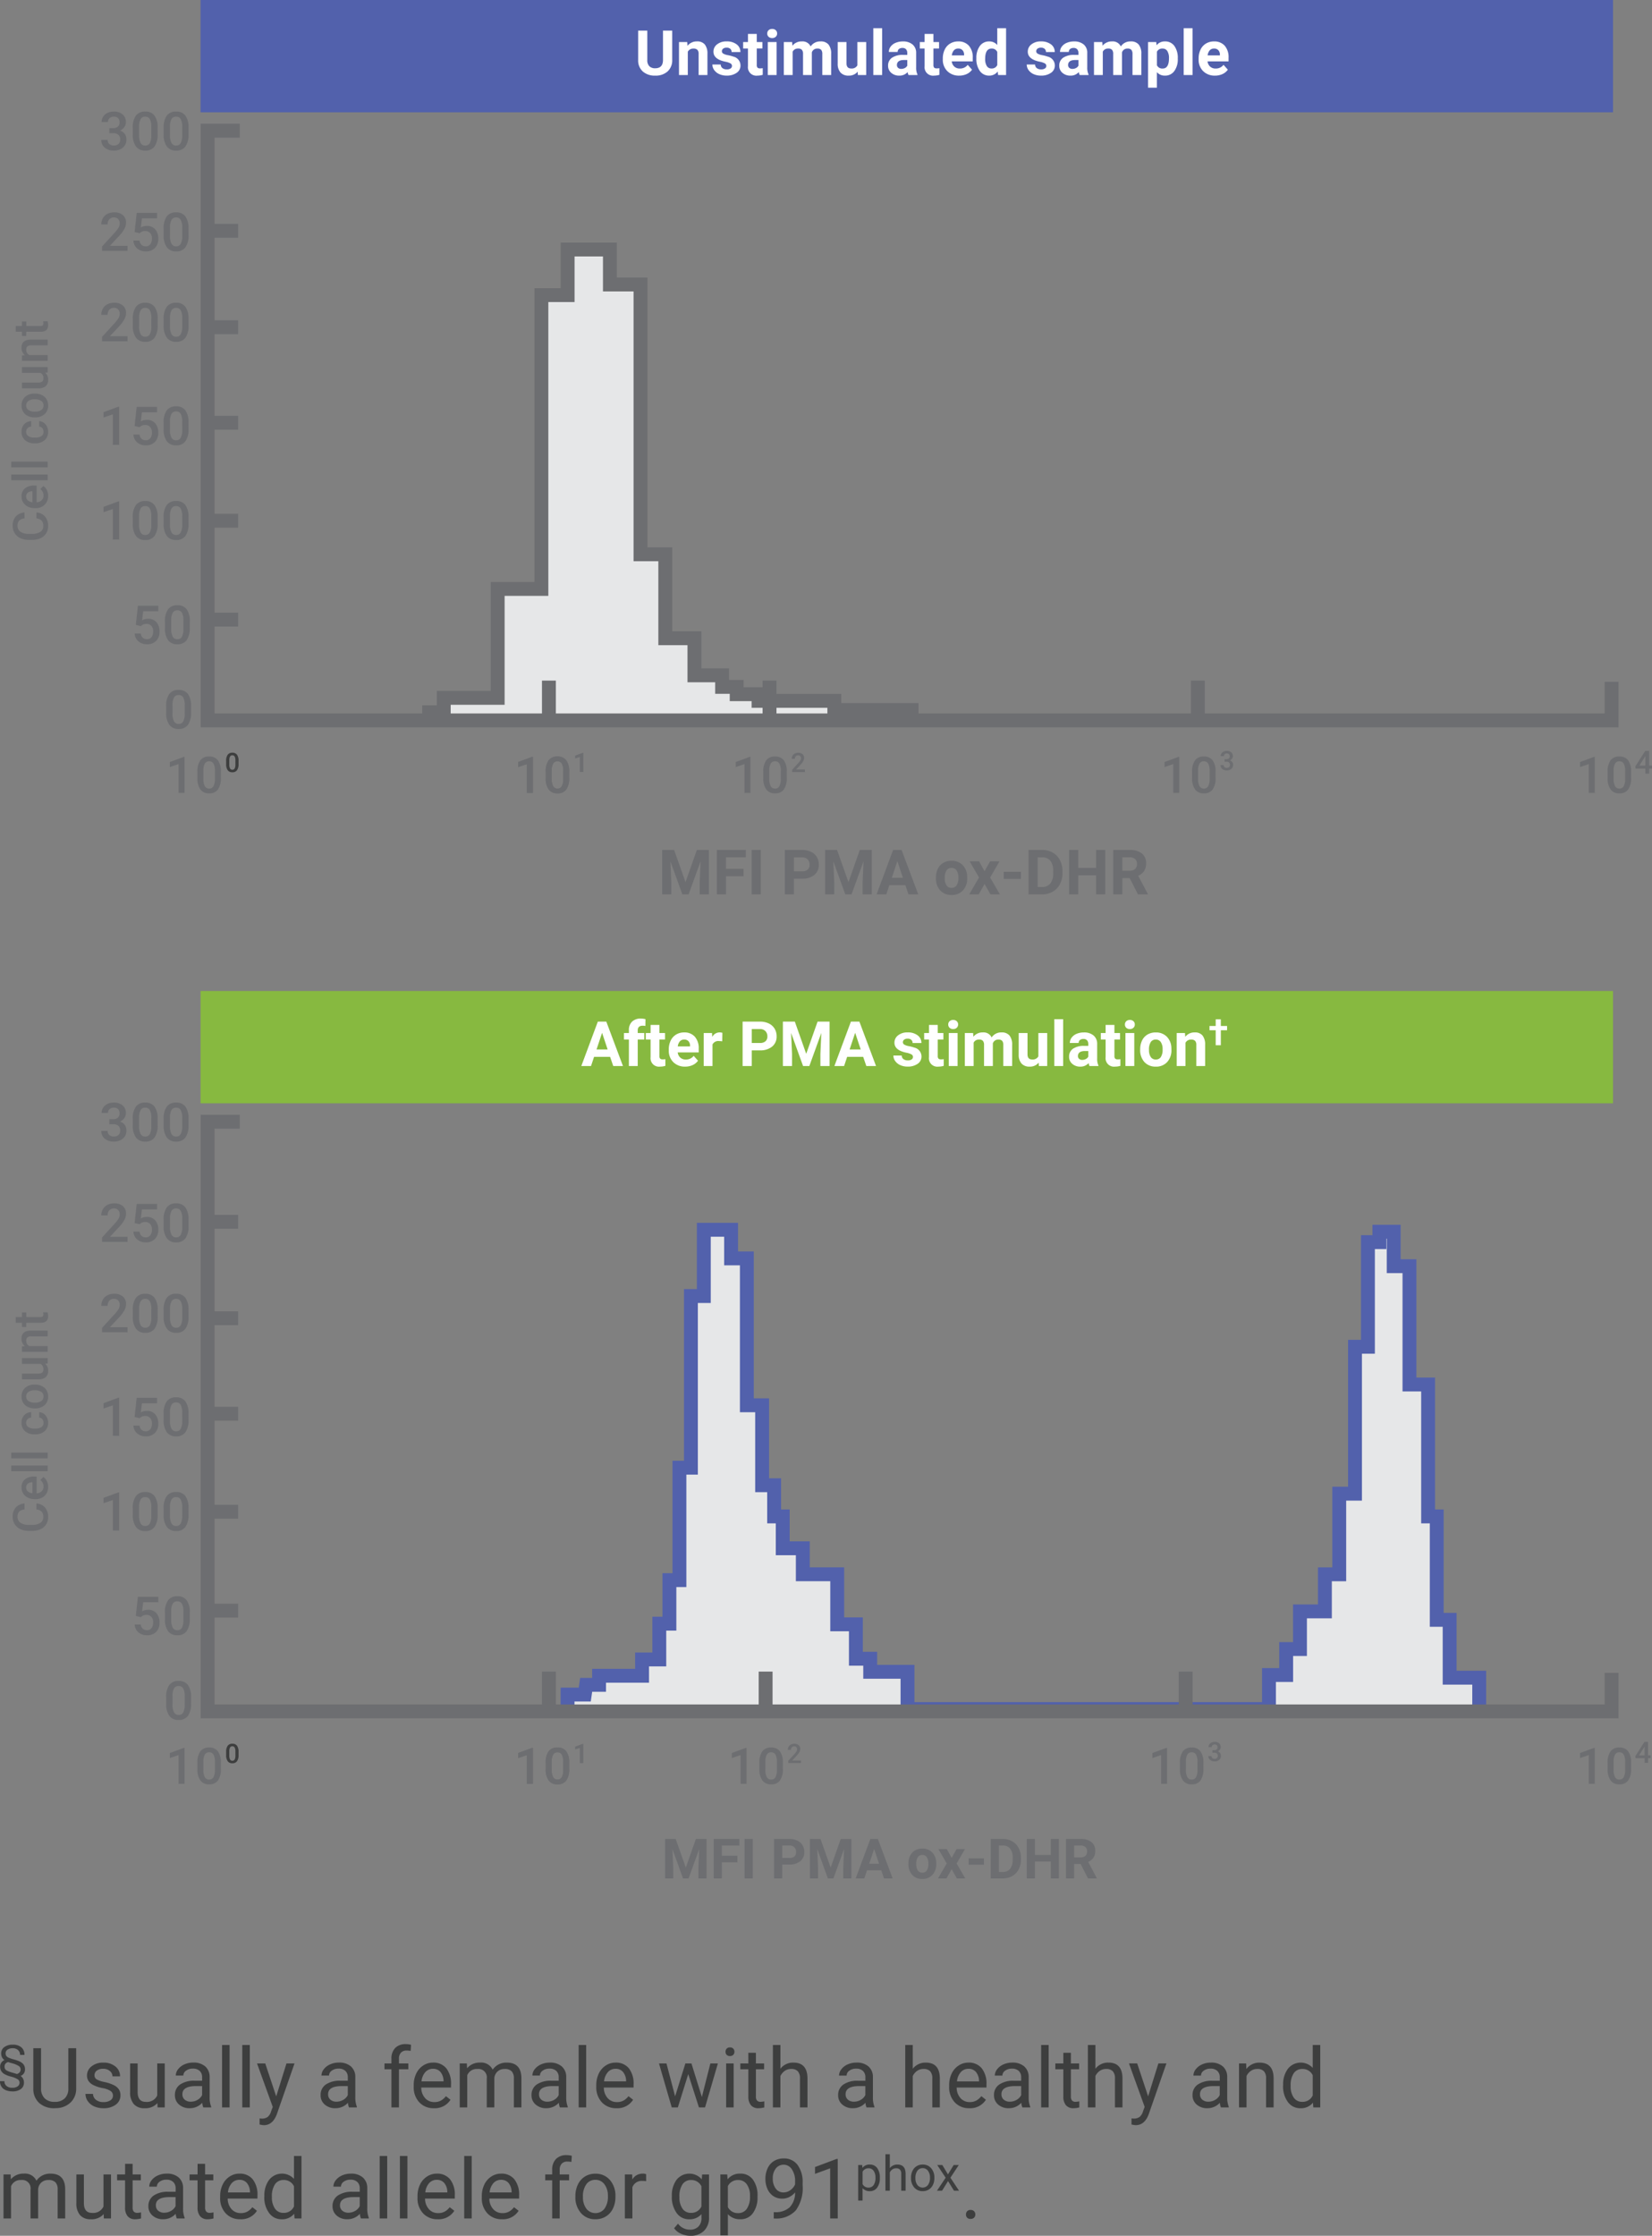 <svg xmlns="http://www.w3.org/2000/svg" width="238.12" height="322.19" viewBox="0 0 238.12 322.19">
  <rect x="0" y="0" width="238.12" height="322.19" fill="#808080" stroke="none"/>
  <g id="X-Linked_female_CGD_carrier-slide-Mbl" transform="translate(-300.308 -1743.695)">
    <path id="Path_19504" data-name="Path 19504" d="M3.913,5.527a.973.973,0,0,1-.636.936,1.149,1.149,0,0,1,.359.4,1.216,1.216,0,0,1,.123.574,1.092,1.092,0,0,1-.444.914,1.969,1.969,0,0,1-1.224.34,2.694,2.694,0,0,1-.726-.1,1.583,1.583,0,0,1-.583-.291A1.322,1.322,0,0,1,.308,7.219l.636-.007a.868.868,0,0,0,.308.7,1.268,1.268,0,0,0,.841.258,1.273,1.273,0,0,0,.748-.2.617.617,0,0,0,.284-.528.571.571,0,0,0-.243-.484,3.451,3.451,0,0,0-.957-.391,4.007,4.007,0,0,1-.95-.354,1.32,1.32,0,0,1-.487-.455,1.231,1.231,0,0,1-.159-.644A.986.986,0,0,1,.95,4.18,1.17,1.17,0,0,1,.6,3.78a1.23,1.23,0,0,1-.121-.574A1.08,1.08,0,0,1,.938,2.3a1.978,1.978,0,0,1,1.215-.342,1.825,1.825,0,0,1,1.237.386,1.363,1.363,0,0,1,.444,1.087H3.2a.9.9,0,0,0-.287-.692,1.08,1.08,0,0,0-.762-.265,1.289,1.289,0,0,0-.76.2.62.62,0,0,0-.275.531.64.64,0,0,0,.1.373.826.826,0,0,0,.326.248,4.706,4.706,0,0,0,.721.248,6.553,6.553,0,0,1,.779.26,1.844,1.844,0,0,1,.482.289A1.1,1.1,0,0,1,3.814,5,1.272,1.272,0,0,1,3.913,5.527ZM2.057,4.638q-.308-.082-.564-.174a.671.671,0,0,0-.4.238.666.666,0,0,0-.128.408.665.665,0,0,0,.092.376.809.809,0,0,0,.32.249,4.6,4.6,0,0,0,.713.253q.485.14.636.2a.76.76,0,0,0,.41-.241.619.619,0,0,0,.144-.408A.59.59,0,0,0,3.04,5.05,3.388,3.388,0,0,0,2.057,4.638Zm9.231-2.17v5.8a2.721,2.721,0,0,1-.759,1.975,3.058,3.058,0,0,1-2.042.861l-.3.012a3.193,3.193,0,0,1-2.232-.756,2.7,2.7,0,0,1-.844-2.08V2.469H6.226V8.246a1.951,1.951,0,0,0,.51,1.438,1.959,1.959,0,0,0,1.453.513,1.972,1.972,0,0,0,1.462-.51,1.948,1.948,0,0,0,.507-1.436V2.469Zm5.3,6.85a.8.8,0,0,0-.331-.683A3.187,3.187,0,0,0,15.1,8.217a5.457,5.457,0,0,1-1.307-.422,1.859,1.859,0,0,1-.715-.586,1.4,1.4,0,0,1-.231-.809,1.645,1.645,0,0,1,.659-1.318,2.574,2.574,0,0,1,1.685-.539A2.649,2.649,0,0,1,16.94,5.1a1.768,1.768,0,0,1,.671,1.424h-1.09a.979.979,0,0,0-.378-.768,1.416,1.416,0,0,0-.952-.322,1.482,1.482,0,0,0-.926.258.812.812,0,0,0-.334.674.658.658,0,0,0,.311.592,3.821,3.821,0,0,0,1.122.381,5.847,5.847,0,0,1,1.315.434,1.919,1.919,0,0,1,.747.606,1.491,1.491,0,0,1,.243.864,1.623,1.623,0,0,1-.68,1.362,2.851,2.851,0,0,1-1.764.513,3.193,3.193,0,0,1-1.348-.27,2.192,2.192,0,0,1-.917-.753,1.815,1.815,0,0,1-.331-1.046h1.084a1.122,1.122,0,0,0,.437.864,1.693,1.693,0,0,0,1.075.319,1.748,1.748,0,0,0,.987-.249A.765.765,0,0,0,16.586,9.318ZM23,10.373a2.3,2.3,0,0,1-1.857.744,1.971,1.971,0,0,1-1.544-.589,2.549,2.549,0,0,1-.536-1.743V4.66h1.084v4.1q0,1.441,1.172,1.441a1.623,1.623,0,0,0,1.652-.926V4.66h1.084V11H23.019ZM29.611,11a2.277,2.277,0,0,1-.152-.668,2.419,2.419,0,0,1-1.8.785,2.238,2.238,0,0,1-1.538-.53,1.716,1.716,0,0,1-.6-1.345A1.792,1.792,0,0,1,26.268,7.7a3.55,3.55,0,0,1,2.118-.548h1.055v-.5a1.217,1.217,0,0,0-.34-.905,1.366,1.366,0,0,0-1-.337,1.581,1.581,0,0,0-.973.293.863.863,0,0,0-.393.709h-1.09a1.5,1.5,0,0,1,.337-.917,2.3,2.3,0,0,1,.914-.7,3.075,3.075,0,0,1,1.269-.258,2.506,2.506,0,0,1,1.717.548A1.976,1.976,0,0,1,30.525,6.6V9.518a3.567,3.567,0,0,0,.223,1.389V11Zm-1.8-.826a1.905,1.905,0,0,0,.967-.264,1.6,1.6,0,0,0,.662-.686v-1.3h-.85Q26.6,7.924,26.6,9.09a.987.987,0,0,0,.34.8A1.306,1.306,0,0,0,27.812,10.174ZM33.4,11H32.318V2H33.4Zm2.912,0H35.23V2h1.084Zm3.809-1.588L41.6,4.66h1.16l-2.549,7.318q-.592,1.582-1.881,1.582l-.205-.018-.4-.076v-.879l.293.023a1.442,1.442,0,0,0,.858-.223,1.611,1.611,0,0,0,.507-.814l.24-.645L37.357,4.66h1.184ZM50.611,11a2.277,2.277,0,0,1-.152-.668,2.419,2.419,0,0,1-1.8.785,2.238,2.238,0,0,1-1.538-.53,1.716,1.716,0,0,1-.6-1.345A1.792,1.792,0,0,1,47.268,7.7a3.55,3.55,0,0,1,2.118-.548h1.055v-.5a1.217,1.217,0,0,0-.34-.905,1.366,1.366,0,0,0-1-.337,1.581,1.581,0,0,0-.973.293.863.863,0,0,0-.393.709h-1.09a1.5,1.5,0,0,1,.337-.917,2.3,2.3,0,0,1,.914-.7,3.075,3.075,0,0,1,1.269-.258,2.506,2.506,0,0,1,1.717.548A1.976,1.976,0,0,1,51.525,6.6V9.518a3.567,3.567,0,0,0,.223,1.389V11Zm-1.8-.826a1.905,1.905,0,0,0,.967-.264,1.6,1.6,0,0,0,.662-.686v-1.3h-.85Q47.6,7.924,47.6,9.09a.987.987,0,0,0,.34.8A1.306,1.306,0,0,0,48.812,10.174ZM56.728,11V5.5h-1V4.66h1V4.01a2.159,2.159,0,0,1,.545-1.576,2.058,2.058,0,0,1,1.541-.557,2.845,2.845,0,0,1,.744.1l-.059.879a3.113,3.113,0,0,0-.586-.053,1.059,1.059,0,0,0-.814.308,1.245,1.245,0,0,0-.287.882V4.66h1.354V5.5H57.812V11Zm6.123.117a2.77,2.77,0,0,1-2.1-.847,3.142,3.142,0,0,1-.809-2.265v-.2a3.8,3.8,0,0,1,.36-1.685,2.811,2.811,0,0,1,1.008-1.16,2.534,2.534,0,0,1,1.4-.419,2.374,2.374,0,0,1,1.922.814,3.526,3.526,0,0,1,.686,2.332v.451H61.029a2.254,2.254,0,0,0,.548,1.515,1.722,1.722,0,0,0,1.333.577A1.888,1.888,0,0,0,63.883,10a2.444,2.444,0,0,0,.7-.621l.662.516A2.662,2.662,0,0,1,62.851,11.117Zm-.135-5.684a1.446,1.446,0,0,0-1.1.478,2.321,2.321,0,0,0-.551,1.339H64.24V7.168a2.065,2.065,0,0,0-.445-1.28A1.361,1.361,0,0,0,62.717,5.434ZM67.6,4.66l.029.7a2.341,2.341,0,0,1,1.881-.82,1.813,1.813,0,0,1,1.811,1.02,2.4,2.4,0,0,1,.823-.738,2.431,2.431,0,0,1,1.2-.281q2.086,0,2.121,2.209V11H74.377V6.816A1.456,1.456,0,0,0,74.066,5.8a1.368,1.368,0,0,0-1.043-.337,1.437,1.437,0,0,0-1,.36,1.462,1.462,0,0,0-.463.97V11h-1.09V6.846a1.209,1.209,0,0,0-1.354-1.383,1.45,1.45,0,0,0-1.459.908V11H66.572V4.66ZM81.01,11a2.277,2.277,0,0,1-.152-.668,2.419,2.419,0,0,1-1.8.785,2.238,2.238,0,0,1-1.538-.53,1.716,1.716,0,0,1-.6-1.345A1.792,1.792,0,0,1,77.667,7.7a3.55,3.55,0,0,1,2.118-.548H80.84v-.5a1.217,1.217,0,0,0-.34-.905,1.366,1.366,0,0,0-1-.337,1.581,1.581,0,0,0-.973.293.863.863,0,0,0-.393.709h-1.09A1.5,1.5,0,0,1,77.38,5.5a2.3,2.3,0,0,1,.914-.7,3.075,3.075,0,0,1,1.269-.258,2.506,2.506,0,0,1,1.717.548A1.976,1.976,0,0,1,81.924,6.6V9.518a3.567,3.567,0,0,0,.223,1.389V11Zm-1.8-.826a1.905,1.905,0,0,0,.967-.264,1.6,1.6,0,0,0,.662-.686v-1.3h-.85Q78,7.924,78,9.09a.987.987,0,0,0,.34.8A1.306,1.306,0,0,0,79.211,10.174ZM84.8,11H83.717V2H84.8Zm4.365.117a2.77,2.77,0,0,1-2.1-.847,3.142,3.142,0,0,1-.809-2.265v-.2a3.8,3.8,0,0,1,.36-1.685,2.811,2.811,0,0,1,1.008-1.16,2.534,2.534,0,0,1,1.4-.419,2.374,2.374,0,0,1,1.922.814,3.526,3.526,0,0,1,.686,2.332v.451H87.344a2.254,2.254,0,0,0,.548,1.515,1.722,1.722,0,0,0,1.333.577A1.888,1.888,0,0,0,90.2,10a2.444,2.444,0,0,0,.7-.621l.662.516A2.662,2.662,0,0,1,89.166,11.117Zm-.135-5.684a1.446,1.446,0,0,0-1.1.478,2.321,2.321,0,0,0-.551,1.339h3.176V7.168a2.065,2.065,0,0,0-.445-1.28A1.361,1.361,0,0,0,89.031,5.434Zm12.445,4.072L102.7,4.66h1.084L101.933,11h-.879L99.513,6.2l-1.5,4.8h-.879l-1.84-6.34h1.078l1.248,4.746L99.1,4.66h.873ZM106.058,11h-1.084V4.66h1.084Zm-1.172-8.021a.647.647,0,0,1,.161-.445.6.6,0,0,1,.478-.182.614.614,0,0,1,.48.182.64.64,0,0,1,.164.445.619.619,0,0,1-.164.439.626.626,0,0,1-.48.176.616.616,0,0,1-.478-.176A.626.626,0,0,1,104.886,2.979Zm4.377.146V4.66h1.184V5.5h-1.184V9.43a.878.878,0,0,0,.158.571.666.666,0,0,0,.539.19,2.624,2.624,0,0,0,.516-.07V11a3.143,3.143,0,0,1-.832.117,1.35,1.35,0,0,1-1.1-.439,1.888,1.888,0,0,1-.369-1.248V5.5h-1.154V4.66h1.154V3.125Zm3.533,2.3a2.3,2.3,0,0,1,1.875-.885q2.01,0,2.027,2.268V11h-1.084V6.8a1.459,1.459,0,0,0-.313-1.014,1.256,1.256,0,0,0-.958-.328,1.564,1.564,0,0,0-.926.281,1.91,1.91,0,0,0-.621.738V11h-1.084V2H112.8ZM125.207,11a2.277,2.277,0,0,1-.152-.668,2.419,2.419,0,0,1-1.8.785,2.238,2.238,0,0,1-1.538-.53,1.716,1.716,0,0,1-.6-1.345,1.792,1.792,0,0,1,.753-1.538,3.55,3.55,0,0,1,2.118-.548h1.055v-.5a1.217,1.217,0,0,0-.34-.905,1.366,1.366,0,0,0-1-.337,1.581,1.581,0,0,0-.973.293.863.863,0,0,0-.393.709h-1.09a1.5,1.5,0,0,1,.337-.917,2.3,2.3,0,0,1,.914-.7,3.075,3.075,0,0,1,1.269-.258,2.506,2.506,0,0,1,1.717.548,1.976,1.976,0,0,1,.645,1.509V9.518a3.567,3.567,0,0,0,.223,1.389V11Zm-1.8-.826a1.905,1.905,0,0,0,.967-.264,1.6,1.6,0,0,0,.662-.686v-1.3h-.85q-1.992,0-1.992,1.166a.987.987,0,0,0,.34.8A1.306,1.306,0,0,0,123.408,10.174Zm8.467-4.746a2.3,2.3,0,0,1,1.875-.885q2.01,0,2.027,2.268V11h-1.084V6.8a1.459,1.459,0,0,0-.313-1.014,1.256,1.256,0,0,0-.958-.328,1.564,1.564,0,0,0-.926.281,1.91,1.91,0,0,0-.621.738V11h-1.084V2h1.084Zm8.156,5.689a2.77,2.77,0,0,1-2.1-.847,3.142,3.142,0,0,1-.809-2.265v-.2a3.8,3.8,0,0,1,.36-1.685,2.811,2.811,0,0,1,1.008-1.16,2.534,2.534,0,0,1,1.4-.419,2.374,2.374,0,0,1,1.922.814,3.526,3.526,0,0,1,.686,2.332v.451h-4.295a2.254,2.254,0,0,0,.548,1.515,1.722,1.722,0,0,0,1.333.577,1.888,1.888,0,0,0,.973-.234,2.444,2.444,0,0,0,.7-.621l.662.516A2.662,2.662,0,0,1,140.031,11.117ZM139.9,5.434a1.446,1.446,0,0,0-1.1.478,2.321,2.321,0,0,0-.551,1.339h3.176V7.168a2.065,2.065,0,0,0-.445-1.28A1.361,1.361,0,0,0,139.9,5.434ZM147.672,11a2.277,2.277,0,0,1-.152-.668,2.419,2.419,0,0,1-1.8.785,2.238,2.238,0,0,1-1.538-.53,1.716,1.716,0,0,1-.6-1.345,1.792,1.792,0,0,1,.753-1.538,3.55,3.55,0,0,1,2.118-.548H147.5v-.5a1.217,1.217,0,0,0-.34-.905,1.366,1.366,0,0,0-1-.337,1.581,1.581,0,0,0-.973.293.863.863,0,0,0-.393.709H143.7a1.5,1.5,0,0,1,.337-.917,2.3,2.3,0,0,1,.914-.7,3.075,3.075,0,0,1,1.269-.258,2.506,2.506,0,0,1,1.717.548,1.976,1.976,0,0,1,.645,1.509V9.518a3.567,3.567,0,0,0,.223,1.389V11Zm-1.8-.826a1.905,1.905,0,0,0,.967-.264,1.6,1.6,0,0,0,.662-.686v-1.3h-.85q-1.992,0-1.992,1.166a.987.987,0,0,0,.34.8A1.306,1.306,0,0,0,145.873,10.174Zm5.59.826h-1.084V2h1.084Zm3.205-7.875V4.66h1.184V5.5h-1.184V9.43a.878.878,0,0,0,.158.571.666.666,0,0,0,.539.19,2.624,2.624,0,0,0,.516-.07V11a3.143,3.143,0,0,1-.832.117,1.35,1.35,0,0,1-1.1-.439,1.888,1.888,0,0,1-.369-1.248V5.5h-1.154V4.66h1.154V3.125Zm3.533,2.3a2.3,2.3,0,0,1,1.875-.885q2.01,0,2.027,2.268V11h-1.084V6.8a1.459,1.459,0,0,0-.313-1.014,1.256,1.256,0,0,0-.958-.328,1.564,1.564,0,0,0-.926.281,1.91,1.91,0,0,0-.621.738V11h-1.084V2H158.2Zm7.6,3.984,1.477-4.752h1.16l-2.549,7.318q-.592,1.582-1.881,1.582l-.205-.018-.4-.076v-.879l.293.023a1.442,1.442,0,0,0,.858-.223,1.611,1.611,0,0,0,.507-.814l.24-.645-2.262-6.27h1.184ZM176.289,11a2.277,2.277,0,0,1-.152-.668,2.419,2.419,0,0,1-1.8.785,2.238,2.238,0,0,1-1.538-.53,1.716,1.716,0,0,1-.6-1.345,1.792,1.792,0,0,1,.753-1.538,3.55,3.55,0,0,1,2.118-.548h1.055v-.5a1.217,1.217,0,0,0-.34-.905,1.366,1.366,0,0,0-1-.337,1.581,1.581,0,0,0-.973.293.863.863,0,0,0-.393.709h-1.09a1.5,1.5,0,0,1,.337-.917,2.3,2.3,0,0,1,.914-.7,3.075,3.075,0,0,1,1.269-.258,2.506,2.506,0,0,1,1.717.548A1.976,1.976,0,0,1,177.2,6.6V9.518a3.567,3.567,0,0,0,.223,1.389V11Zm-1.8-.826a1.905,1.905,0,0,0,.967-.264,1.6,1.6,0,0,0,.662-.686v-1.3h-.85q-1.992,0-1.992,1.166a.987.987,0,0,0,.34.8A1.306,1.306,0,0,0,174.49,10.174Zm5.438-5.514.035.8a2.31,2.31,0,0,1,1.9-.914q2.01,0,2.027,2.268V11H182.8V6.8a1.459,1.459,0,0,0-.313-1.014,1.256,1.256,0,0,0-.958-.328,1.564,1.564,0,0,0-.926.281,1.91,1.91,0,0,0-.621.738V11H178.9V4.66Zm5.332,3.117a3.714,3.714,0,0,1,.691-2.347,2.352,2.352,0,0,1,3.574-.126V2h1.084v9h-1l-.053-.68a2.208,2.208,0,0,1-1.811.8,2.165,2.165,0,0,1-1.8-.9,3.756,3.756,0,0,1-.694-2.355Zm1.084.123a2.812,2.812,0,0,0,.445,1.688,1.44,1.44,0,0,0,1.23.609,1.581,1.581,0,0,0,1.506-.926V6.359a1.593,1.593,0,0,0-1.494-.9,1.446,1.446,0,0,0-1.242.615A3.1,3.1,0,0,0,186.344,7.9ZM1.84,20.66l.029.7a2.341,2.341,0,0,1,1.881-.82,1.813,1.813,0,0,1,1.811,1.02,2.4,2.4,0,0,1,.823-.738,2.431,2.431,0,0,1,1.2-.281q2.086,0,2.121,2.209V27H8.619V22.816A1.456,1.456,0,0,0,8.309,21.8a1.368,1.368,0,0,0-1.043-.337,1.437,1.437,0,0,0-1,.36,1.462,1.462,0,0,0-.463.97V27H4.711V22.846a1.209,1.209,0,0,0-1.354-1.383,1.45,1.45,0,0,0-1.459.908V27H.814V20.66Zm13.412,5.713a2.3,2.3,0,0,1-1.857.744,1.971,1.971,0,0,1-1.544-.589,2.549,2.549,0,0,1-.536-1.743V20.66H12.4v4.1q0,1.441,1.172,1.441a1.623,1.623,0,0,0,1.652-.926V20.66h1.084V27H15.275Zm4.172-7.248V20.66h1.184V21.5H19.424V25.43a.878.878,0,0,0,.158.571.666.666,0,0,0,.539.19,2.624,2.624,0,0,0,.516-.07V27a3.143,3.143,0,0,1-.832.117,1.35,1.35,0,0,1-1.1-.439,1.888,1.888,0,0,1-.369-1.248V21.5H17.186V20.66H18.34V19.125ZM25.787,27a2.277,2.277,0,0,1-.152-.668,2.419,2.419,0,0,1-1.8.785,2.238,2.238,0,0,1-1.538-.53,1.716,1.716,0,0,1-.6-1.345,1.792,1.792,0,0,1,.753-1.538,3.55,3.55,0,0,1,2.118-.548h1.055v-.5a1.217,1.217,0,0,0-.34-.905,1.366,1.366,0,0,0-1-.337,1.581,1.581,0,0,0-.973.293.863.863,0,0,0-.393.709H21.82a1.5,1.5,0,0,1,.337-.917,2.3,2.3,0,0,1,.914-.7,3.075,3.075,0,0,1,1.269-.258,2.506,2.506,0,0,1,1.717.548A1.976,1.976,0,0,1,26.7,22.6v2.918a3.567,3.567,0,0,0,.223,1.389V27Zm-1.8-.826a1.905,1.905,0,0,0,.967-.264,1.6,1.6,0,0,0,.662-.686v-1.3h-.85q-1.992,0-1.992,1.166a.987.987,0,0,0,.34.8A1.306,1.306,0,0,0,23.988,26.174Zm5.883-7.049V20.66h1.184V21.5H29.871V25.43a.878.878,0,0,0,.158.571.666.666,0,0,0,.539.19,2.624,2.624,0,0,0,.516-.07V27a3.143,3.143,0,0,1-.832.117,1.35,1.35,0,0,1-1.1-.439,1.888,1.888,0,0,1-.369-1.248V21.5H27.633V20.66h1.154V19.125Zm5.08,7.992a2.77,2.77,0,0,1-2.1-.847,3.142,3.142,0,0,1-.809-2.265v-.2a3.8,3.8,0,0,1,.36-1.685,2.811,2.811,0,0,1,1.008-1.16,2.534,2.534,0,0,1,1.4-.419,2.374,2.374,0,0,1,1.922.814,3.526,3.526,0,0,1,.686,2.332v.451H33.129a2.254,2.254,0,0,0,.548,1.515,1.722,1.722,0,0,0,1.333.577A1.888,1.888,0,0,0,35.982,26a2.444,2.444,0,0,0,.7-.621l.662.516A2.662,2.662,0,0,1,34.951,27.117Zm-.135-5.684a1.446,1.446,0,0,0-1.1.478,2.321,2.321,0,0,0-.551,1.339H36.34v-.082a2.065,2.065,0,0,0-.445-1.28A1.361,1.361,0,0,0,34.816,21.434Zm3.6,2.344a3.714,3.714,0,0,1,.691-2.347A2.352,2.352,0,0,1,42.68,21.3V18h1.084v9h-1l-.053-.68a2.208,2.208,0,0,1-1.811.8,2.165,2.165,0,0,1-1.8-.9,3.756,3.756,0,0,1-.694-2.355ZM39.5,23.9a2.812,2.812,0,0,0,.445,1.688,1.44,1.44,0,0,0,1.23.609,1.581,1.581,0,0,0,1.506-.926V22.359a1.593,1.593,0,0,0-1.494-.9,1.446,1.446,0,0,0-1.242.615A3.1,3.1,0,0,0,39.5,23.9ZM52.33,27a2.277,2.277,0,0,1-.152-.668,2.419,2.419,0,0,1-1.8.785,2.238,2.238,0,0,1-1.538-.53,1.716,1.716,0,0,1-.6-1.345,1.792,1.792,0,0,1,.753-1.538,3.55,3.55,0,0,1,2.118-.548H52.16v-.5a1.217,1.217,0,0,0-.34-.905,1.366,1.366,0,0,0-1-.337,1.581,1.581,0,0,0-.973.293.863.863,0,0,0-.393.709h-1.09A1.5,1.5,0,0,1,48.7,21.5a2.3,2.3,0,0,1,.914-.7,3.075,3.075,0,0,1,1.269-.258,2.506,2.506,0,0,1,1.717.548,1.976,1.976,0,0,1,.645,1.509v2.918a3.567,3.567,0,0,0,.223,1.389V27Zm-1.8-.826a1.905,1.905,0,0,0,.967-.264,1.6,1.6,0,0,0,.662-.686v-1.3h-.85q-1.992,0-1.992,1.166a.987.987,0,0,0,.34.8A1.306,1.306,0,0,0,50.531,26.174Zm5.59.826H55.037V18h1.084Zm2.912,0H57.949V18h1.084Zm4.365.117a2.77,2.77,0,0,1-2.1-.847,3.142,3.142,0,0,1-.809-2.265v-.2a3.8,3.8,0,0,1,.36-1.685,2.811,2.811,0,0,1,1.008-1.16,2.534,2.534,0,0,1,1.4-.419,2.374,2.374,0,0,1,1.922.814,3.526,3.526,0,0,1,.686,2.332v.451H61.576a2.254,2.254,0,0,0,.548,1.515,1.722,1.722,0,0,0,1.333.577A1.888,1.888,0,0,0,64.43,26a2.444,2.444,0,0,0,.7-.621l.662.516A2.662,2.662,0,0,1,63.4,27.117Zm-.135-5.684a1.446,1.446,0,0,0-1.1.478,2.321,2.321,0,0,0-.551,1.339h3.176v-.082a2.065,2.065,0,0,0-.445-1.28A1.361,1.361,0,0,0,63.264,21.434ZM68.3,27H67.219V18H68.3Zm4.365.117a2.77,2.77,0,0,1-2.1-.847,3.142,3.142,0,0,1-.809-2.265v-.2a3.8,3.8,0,0,1,.36-1.685,2.811,2.811,0,0,1,1.008-1.16,2.534,2.534,0,0,1,1.4-.419,2.374,2.374,0,0,1,1.922.814,3.526,3.526,0,0,1,.686,2.332v.451H70.846a2.254,2.254,0,0,0,.548,1.515,1.722,1.722,0,0,0,1.333.577A1.888,1.888,0,0,0,73.7,26a2.444,2.444,0,0,0,.7-.621l.662.516A2.662,2.662,0,0,1,72.668,27.117Zm-.135-5.684a1.446,1.446,0,0,0-1.1.478,2.321,2.321,0,0,0-.551,1.339h3.176v-.082a2.065,2.065,0,0,0-.445-1.28A1.361,1.361,0,0,0,72.533,21.434ZM79.9,27V21.5h-1V20.66h1v-.65a2.159,2.159,0,0,1,.545-1.576,2.058,2.058,0,0,1,1.541-.557,2.845,2.845,0,0,1,.744.1l-.059.879a3.113,3.113,0,0,0-.586-.053,1.059,1.059,0,0,0-.814.308,1.245,1.245,0,0,0-.287.882v.668h1.354V21.5H80.982V27Zm3.346-3.229A3.745,3.745,0,0,1,83.61,22.1a2.732,2.732,0,0,1,1.02-1.148,2.775,2.775,0,0,1,1.491-.4,2.674,2.674,0,0,1,2.095.9,3.449,3.449,0,0,1,.8,2.385V23.9a3.777,3.777,0,0,1-.354,1.661,2.692,2.692,0,0,1-1.014,1.146,2.807,2.807,0,0,1-1.515.41,2.667,2.667,0,0,1-2.089-.9,3.432,3.432,0,0,1-.8-2.373Zm1.09.129a2.712,2.712,0,0,0,.489,1.693,1.658,1.658,0,0,0,2.622-.009,2.966,2.966,0,0,0,.486-1.813,2.708,2.708,0,0,0-.5-1.69,1.574,1.574,0,0,0-1.315-.647,1.557,1.557,0,0,0-1.295.639A2.944,2.944,0,0,0,84.334,23.9Zm9.105-2.268a3.248,3.248,0,0,0-.533-.041,1.428,1.428,0,0,0-1.447.908V27H90.375V20.66H91.43l.018.732a1.688,1.688,0,0,1,1.512-.85,1.107,1.107,0,0,1,.48.082Zm3.709,2.145a3.726,3.726,0,0,1,.686-2.358,2.363,2.363,0,0,1,3.627-.056l.053-.7h.99v6.188a2.579,2.579,0,0,1-.729,1.939,2.692,2.692,0,0,1-1.96.709,3.261,3.261,0,0,1-1.342-.293,2.31,2.31,0,0,1-1-.8l.563-.65a2.12,2.12,0,0,0,1.705.861,1.661,1.661,0,0,0,1.233-.445,1.7,1.7,0,0,0,.442-1.254v-.545a2.228,2.228,0,0,1-1.775.75,2.166,2.166,0,0,1-1.8-.9A3.918,3.918,0,0,1,97.148,23.777Zm1.09.123a2.843,2.843,0,0,0,.439,1.685,1.428,1.428,0,0,0,1.23.612,1.588,1.588,0,0,0,1.506-.932V22.371a1.606,1.606,0,0,0-1.494-.908,1.441,1.441,0,0,0-1.236.615A3.1,3.1,0,0,0,98.238,23.9Zm11.256,0a3.8,3.8,0,0,1-.662,2.332,2.122,2.122,0,0,1-1.793.885,2.325,2.325,0,0,1-1.816-.732v3.053h-1.084V20.66h.99l.053.7a2.233,2.233,0,0,1,1.84-.82,2.162,2.162,0,0,1,1.808.861,3.838,3.838,0,0,1,.665,2.4Zm-1.084-.123a2.8,2.8,0,0,0-.457-1.693,1.472,1.472,0,0,0-1.254-.621,1.593,1.593,0,0,0-1.477.873v3.029a1.6,1.6,0,0,0,1.488.867,1.465,1.465,0,0,0,1.239-.618A3.058,3.058,0,0,0,108.41,23.777Zm6.5-.527a2.652,2.652,0,0,1-.812.65,2.2,2.2,0,0,1-1.034.246,2.273,2.273,0,0,1-1.286-.363,2.362,2.362,0,0,1-.847-1.022,3.486,3.486,0,0,1-.3-1.456,3.551,3.551,0,0,1,.325-1.541,2.389,2.389,0,0,1,.923-1.049,2.632,2.632,0,0,1,1.395-.363,2.382,2.382,0,0,1,2,.946A4.128,4.128,0,0,1,116,21.879V22.2a5.515,5.515,0,0,1-.984,3.636,3.782,3.782,0,0,1-2.971,1.175h-.211v-.914h.229a2.981,2.981,0,0,0,2.063-.7A3.008,3.008,0,0,0,114.914,23.25Zm-1.67,0a1.674,1.674,0,0,0,1-.334,1.969,1.969,0,0,0,.671-.826v-.434a2.983,2.983,0,0,0-.463-1.734,1.415,1.415,0,0,0-2.32-.12,2.26,2.26,0,0,0-.434,1.444,2.352,2.352,0,0,0,.419,1.438A1.326,1.326,0,0,0,113.244,23.25ZM121.061,27h-1.09V19.775l-2.186.8v-.984l3.105-1.166h.17Zm6.069-5.808a2.214,2.214,0,0,1-.386,1.36,1.238,1.238,0,0,1-1.046.516,1.356,1.356,0,0,1-1.06-.427v1.781h-.632V19.3h.578l.031.41a1.3,1.3,0,0,1,1.073-.478,1.261,1.261,0,0,1,1.054.5,2.238,2.238,0,0,1,.388,1.4Zm-.632-.072a1.634,1.634,0,0,0-.267-.988.859.859,0,0,0-.731-.362.929.929,0,0,0-.861.509v1.767a.931.931,0,0,0,.868.506.855.855,0,0,0,.723-.361A1.784,1.784,0,0,0,126.5,21.12Zm2.068-1.371a1.344,1.344,0,0,1,1.094-.516q1.172,0,1.183,1.323V23h-.632V20.553a.851.851,0,0,0-.183-.591.733.733,0,0,0-.559-.191.913.913,0,0,0-.54.164,1.114,1.114,0,0,0-.362.431V23h-.632V17.75h.632Zm3.055,1.367a2.184,2.184,0,0,1,.214-.977,1.594,1.594,0,0,1,.595-.67,1.619,1.619,0,0,1,.87-.236,1.56,1.56,0,0,1,1.222.523,2.012,2.012,0,0,1,.467,1.391v.044a2.2,2.2,0,0,1-.207.969,1.57,1.57,0,0,1-.591.668,1.637,1.637,0,0,1-.883.239,1.556,1.556,0,0,1-1.218-.523,2,2,0,0,1-.467-1.384Zm.636.075a1.582,1.582,0,0,0,.285.988.967.967,0,0,0,1.529-.005,1.73,1.73,0,0,0,.284-1.058,1.579,1.579,0,0,0-.289-.986.918.918,0,0,0-.767-.378.908.908,0,0,0-.755.373A1.717,1.717,0,0,0,132.256,21.192Zm4.693-.54.82-1.35h.738L137.3,21.13,138.545,23h-.731l-.854-1.384L136.1,23h-.735l1.247-1.87-1.21-1.829h.731Zm2.594,5.78a.679.679,0,0,1,.167-.469.636.636,0,0,1,.5-.187.655.655,0,0,1,.507.188.665.665,0,0,1,.173.469.629.629,0,0,1-.173.451.667.667,0,0,1-.507.182.6.6,0,0,1-.668-.633Z" transform="translate(300 2036.39)" fill="#3d3e3e"/>
    <g id="Group_17569" data-name="Group 17569" transform="translate(301.178 1886.506)">
      <path id="Path_6289" data-name="Path 6289" d="M242.92,210.686v-2.528H245.4l.2-1.4h1.861v-1.311h6.2V203.1h2.482v-5.155H257.6v-6.276h1.444V175.463H260.7V150.734h1.861V141.18h3.93v4.12h2.273v21.173h2.2v11.522h1.731v4.493h1.239v4.59h2.895v3.748h4.96v7.212h2.69V203h2.065v1.874h5.377v5.377h52.1v-4.911H346.5V201.6h1.99v-5.431h3.592v-5.337h2.069V179.213h2.273V158.04h1.861V142.96h1.653v-1.5H362v4.964h2.273v17.05h2.687V182.49h1.243v14.9h1.861v8.336h4.263V210.5" transform="translate(-161.982 -106.771)" fill="#e6e7e8" stroke="#5261ac" stroke-width="2"/>
      <line id="Line_285" data-name="Line 285" y1="5.837" transform="translate(109.488 98.08)" fill="none" stroke="#6d6e71" stroke-width="2"/>
      <line id="Line_286" data-name="Line 286" y1="5.837" transform="translate(78.251 98.08)" fill="none" stroke="#6d6e71" stroke-width="2"/>
      <line id="Line_287" data-name="Line 287" y1="5.837" transform="translate(170.033 98.08)" fill="none" stroke="#6d6e71" stroke-width="2"/>
      <line id="Line_288" data-name="Line 288" x1="4.643" transform="translate(28.815 33.26)" fill="none" stroke="#6d6e71" stroke-width="2"/>
      <line id="Line_289" data-name="Line 289" x1="4.643" transform="translate(28.815 75.043)" fill="none" stroke="#6d6e71" stroke-width="2"/>
      <line id="Line_290" data-name="Line 290" x1="4.643" transform="translate(28.815 89.294)" fill="none" stroke="#6d6e71" stroke-width="2"/>
      <line id="Line_291" data-name="Line 291" x1="4.643" transform="translate(28.815 60.922)" fill="none" stroke="#6d6e71" stroke-width="2"/>
      <line id="Line_292" data-name="Line 292" x1="4.643" transform="translate(28.815 47.156)" fill="none" stroke="#6d6e71" stroke-width="2"/>
      <path id="Path_6274" data-name="Path 6274" d="M108.679,116.14H104.04v84.979H306.411V195.56" transform="translate(-74.984 -97.305)" fill="none" stroke="#6d6e71" stroke-width="2"/>
      <rect id="Rectangle_2475" data-name="Rectangle 2475" width="203.593" height="16.183" transform="translate(28.038 0)" fill="#87b940"/>
      <path id="Path_7533" data-name="Path 7533" d="M1.862-10.585h.556a1,1,0,0,0,.667-.218.778.778,0,0,0,.246-.62.848.848,0,0,0-.2-.607.824.824,0,0,0-.626-.216.872.872,0,0,0-.605.214.709.709,0,0,0-.237.556H.745a1.382,1.382,0,0,1,.224-.767,1.5,1.5,0,0,1,.624-.543,2.032,2.032,0,0,1,.9-.194,1.881,1.881,0,0,1,1.287.411,1.444,1.444,0,0,1,.466,1.145,1.163,1.163,0,0,1-.235.694,1.473,1.473,0,0,1-.607.49,1.343,1.343,0,0,1,.684.485,1.326,1.326,0,0,1,.235.789,1.47,1.47,0,0,1-.5,1.172,1.963,1.963,0,0,1-1.326.436A1.948,1.948,0,0,1,1.2-7.777a1.386,1.386,0,0,1-.5-1.12h.913a.764.764,0,0,0,.244.586.919.919,0,0,0,.652.225.948.948,0,0,0,.669-.225.846.846,0,0,0,.244-.654.855.855,0,0,0-.257-.665A1.093,1.093,0,0,0,2.4-9.863H1.862Zm6.962.849a2.984,2.984,0,0,1-.442,1.78,1.559,1.559,0,0,1-1.344.6A1.582,1.582,0,0,1,5.7-7.941a2.858,2.858,0,0,1-.461-1.731v-.947a2.939,2.939,0,0,1,.442-1.77,1.574,1.574,0,0,1,1.347-.59,1.582,1.582,0,0,1,1.34.575,2.85,2.85,0,0,1,.453,1.722Zm-.913-1.022a2.316,2.316,0,0,0-.21-1.129.718.718,0,0,0-.669-.359.718.718,0,0,0-.658.342,2.138,2.138,0,0,0-.222,1.06V-9.6a2.375,2.375,0,0,0,.214,1.143.72.72,0,0,0,.673.376.707.707,0,0,0,.65-.348A2.235,2.235,0,0,0,7.91-9.521Zm5.365,1.022a2.984,2.984,0,0,1-.442,1.78,1.559,1.559,0,0,1-1.344.6,1.582,1.582,0,0,1-1.336-.584,2.858,2.858,0,0,1-.461-1.731v-.947a2.939,2.939,0,0,1,.442-1.77,1.574,1.574,0,0,1,1.347-.59,1.582,1.582,0,0,1,1.34.575,2.85,2.85,0,0,1,.453,1.722Zm-.913-1.022a2.316,2.316,0,0,0-.21-1.129.718.718,0,0,0-.669-.359.718.718,0,0,0-.658.342,2.138,2.138,0,0,0-.222,1.062V-9.6a2.375,2.375,0,0,0,.214,1.143.72.72,0,0,0,.673.376.707.707,0,0,0,.65-.348,2.235,2.235,0,0,0,.222-1.088Z" transform="translate(13.029 29.058)" fill="#6d6e71"/>
      <path id="Path_7532" data-name="Path 7532" d="M4.5-7.431H.817v-.628L2.64-10.047a4.539,4.539,0,0,0,.562-.735,1.19,1.19,0,0,0,.167-.592.9.9,0,0,0-.22-.633.762.762,0,0,0-.592-.24.879.879,0,0,0-.688.271,1.064,1.064,0,0,0-.244.74H.712a1.79,1.79,0,0,1,.227-.9,1.566,1.566,0,0,1,.65-.622,2.07,2.07,0,0,1,.975-.222,1.851,1.851,0,0,1,1.257.4,1.389,1.389,0,0,1,.46,1.108,1.878,1.878,0,0,1-.231.859,4.883,4.883,0,0,1-.757,1.02L1.956-8.16H4.5Zm1.016-2.714.3-2.759H8.749v.789H6.568l-.151,1.308a1.689,1.689,0,0,1,.855-.218,1.524,1.524,0,0,1,1.216.5,1.981,1.981,0,0,1,.437,1.345A1.823,1.823,0,0,1,8.446-7.85a1.756,1.756,0,0,1-1.321.494,1.839,1.839,0,0,1-1.246-.428,1.542,1.542,0,0,1-.535-1.125h.883a.965.965,0,0,0,.286.611.869.869,0,0,0,.609.214.785.785,0,0,0,.656-.3A1.3,1.3,0,0,0,8.012-9.2,1.147,1.147,0,0,0,7.753-10a.907.907,0,0,0-.714-.291,1.188,1.188,0,0,0-.421.066,1.192,1.192,0,0,0-.376.257Zm7.774.41a2.984,2.984,0,0,1-.442,1.78,1.56,1.56,0,0,1-1.344.6,1.582,1.582,0,0,1-1.336-.584A2.858,2.858,0,0,1,9.7-9.671v-.947a2.939,2.939,0,0,1,.442-1.77,1.574,1.574,0,0,1,1.347-.59,1.582,1.582,0,0,1,1.34.575,2.85,2.85,0,0,1,.453,1.722Zm-.913-1.022a2.316,2.316,0,0,0-.21-1.129.718.718,0,0,0-.669-.359.718.718,0,0,0-.658.342,2.138,2.138,0,0,0-.222,1.062V-9.6a2.375,2.375,0,0,0,.214,1.143.72.72,0,0,0,.673.376.707.707,0,0,0,.65-.348,2.235,2.235,0,0,0,.222-1.088Z" transform="translate(13.018 43.581)" fill="#6d6e71"/>
      <path id="Path_7531" data-name="Path 7531" d="M4.5-7.431H.817v-.628L2.64-10.047a4.539,4.539,0,0,0,.562-.735,1.19,1.19,0,0,0,.167-.592.9.9,0,0,0-.22-.633.762.762,0,0,0-.592-.24.879.879,0,0,0-.688.271,1.064,1.064,0,0,0-.244.74H.712a1.79,1.79,0,0,1,.227-.9,1.566,1.566,0,0,1,.65-.622,2.07,2.07,0,0,1,.975-.222,1.851,1.851,0,0,1,1.257.4,1.389,1.389,0,0,1,.46,1.108,1.878,1.878,0,0,1-.231.859,4.883,4.883,0,0,1-.757,1.02L1.956-8.16H4.5Zm4.339-2.3a2.984,2.984,0,0,1-.442,1.78,1.559,1.559,0,0,1-1.344.6,1.582,1.582,0,0,1-1.336-.584,2.858,2.858,0,0,1-.461-1.731v-.947a2.939,2.939,0,0,1,.442-1.77,1.574,1.574,0,0,1,1.347-.59,1.582,1.582,0,0,1,1.34.575,2.85,2.85,0,0,1,.453,1.722Zm-.913-1.022a2.316,2.316,0,0,0-.21-1.129.718.718,0,0,0-.669-.359.718.718,0,0,0-.658.342,2.138,2.138,0,0,0-.222,1.06V-9.6a2.375,2.375,0,0,0,.214,1.143.72.72,0,0,0,.673.376.707.707,0,0,0,.65-.348,2.235,2.235,0,0,0,.222-1.088Zm5.365,1.022a2.984,2.984,0,0,1-.442,1.78,1.559,1.559,0,0,1-1.344.6,1.582,1.582,0,0,1-1.336-.584A2.858,2.858,0,0,1,9.7-9.671v-.947a2.939,2.939,0,0,1,.442-1.77,1.574,1.574,0,0,1,1.347-.59,1.582,1.582,0,0,1,1.34.575,2.85,2.85,0,0,1,.453,1.722Zm-.913-1.022a2.316,2.316,0,0,0-.21-1.129.718.718,0,0,0-.669-.359.718.718,0,0,0-.658.342,2.138,2.138,0,0,0-.222,1.062V-9.6a2.375,2.375,0,0,0,.214,1.143.72.72,0,0,0,.673.376.707.707,0,0,0,.65-.348,2.235,2.235,0,0,0,.222-1.088Z" transform="translate(13.018 56.608)" fill="#6d6e71"/>
      <path id="Path_7530" data-name="Path 7530" d="M3.728-7.431h-.91v-4.393l-1.341.459v-.77l2.135-.786h.116Zm2.224-2.714.3-2.759H9.187v.789H7.006l-.151,1.308a1.689,1.689,0,0,1,.855-.218,1.524,1.524,0,0,1,1.216.5,1.981,1.981,0,0,1,.437,1.345A1.823,1.823,0,0,1,8.885-7.85a1.756,1.756,0,0,1-1.321.494,1.839,1.839,0,0,1-1.246-.428,1.542,1.542,0,0,1-.535-1.125h.883a.965.965,0,0,0,.286.611.869.869,0,0,0,.609.214.785.785,0,0,0,.656-.3A1.3,1.3,0,0,0,8.45-9.2,1.147,1.147,0,0,0,8.191-10a.907.907,0,0,0-.714-.291,1.188,1.188,0,0,0-.421.066,1.192,1.192,0,0,0-.376.257Zm7.774.41a2.984,2.984,0,0,1-.442,1.78,1.559,1.559,0,0,1-1.344.6A1.582,1.582,0,0,1,10.6-7.941a2.858,2.858,0,0,1-.461-1.731v-.947a2.939,2.939,0,0,1,.442-1.77,1.574,1.574,0,0,1,1.347-.59,1.582,1.582,0,0,1,1.34.575,2.85,2.85,0,0,1,.453,1.722Zm-.914-1.022a2.316,2.316,0,0,0-.21-1.129.718.718,0,0,0-.669-.359.718.718,0,0,0-.658.342,2.138,2.138,0,0,0-.222,1.062V-9.6a2.375,2.375,0,0,0,.214,1.143.72.72,0,0,0,.673.376.707.707,0,0,0,.65-.348,2.235,2.235,0,0,0,.222-1.088Z" transform="translate(12.579 71.533)" fill="#6d6e71"/>
      <path id="Path_7529" data-name="Path 7529" d="M3.728-7.431h-.91v-4.393l-1.341.459v-.77l2.135-.786h.116Zm5.545-2.3a2.984,2.984,0,0,1-.442,1.78,1.559,1.559,0,0,1-1.344.6,1.582,1.582,0,0,1-1.336-.584,2.858,2.858,0,0,1-.461-1.731v-.947a2.939,2.939,0,0,1,.442-1.77,1.574,1.574,0,0,1,1.347-.59,1.582,1.582,0,0,1,1.34.575,2.85,2.85,0,0,1,.453,1.722ZM8.36-10.757a2.316,2.316,0,0,0-.21-1.129.718.718,0,0,0-.669-.359.718.718,0,0,0-.658.342,2.138,2.138,0,0,0-.222,1.06V-9.6a2.375,2.375,0,0,0,.214,1.143.72.72,0,0,0,.673.376.707.707,0,0,0,.65-.348A2.235,2.235,0,0,0,8.36-9.521Zm5.365,1.022a2.984,2.984,0,0,1-.442,1.78,1.56,1.56,0,0,1-1.344.6A1.582,1.582,0,0,1,10.6-7.941a2.858,2.858,0,0,1-.461-1.731v-.947a2.939,2.939,0,0,1,.442-1.77,1.574,1.574,0,0,1,1.347-.59,1.582,1.582,0,0,1,1.34.575,2.85,2.85,0,0,1,.453,1.722Zm-.913-1.022a2.316,2.316,0,0,0-.21-1.129.718.718,0,0,0-.669-.359.718.718,0,0,0-.658.342,2.138,2.138,0,0,0-.222,1.062V-9.6a2.375,2.375,0,0,0,.214,1.143.72.72,0,0,0,.673.376.707.707,0,0,0,.65-.348,2.235,2.235,0,0,0,.222-1.088Z" transform="translate(12.579 85.177)" fill="#6d6e71"/>
      <path id="Path_7528" data-name="Path 7528" d="M1.3-10.145l.3-2.76H4.54v.789H2.36l-.151,1.309a1.689,1.689,0,0,1,.855-.218,1.524,1.524,0,0,1,1.218.5,1.981,1.981,0,0,1,.434,1.345A1.823,1.823,0,0,1,4.235-7.85a1.756,1.756,0,0,1-1.319.494,1.839,1.839,0,0,1-1.246-.428,1.542,1.542,0,0,1-.535-1.125h.883A.965.965,0,0,0,2.3-8.3a.869.869,0,0,0,.609.214.785.785,0,0,0,.656-.3A1.3,1.3,0,0,0,3.8-9.2,1.147,1.147,0,0,0,3.543-10a.907.907,0,0,0-.713-.291,1.188,1.188,0,0,0-.421.066,1.192,1.192,0,0,0-.376.257Zm7.774.41a2.984,2.984,0,0,1-.442,1.78,1.559,1.559,0,0,1-1.344.6,1.582,1.582,0,0,1-1.336-.584A2.858,2.858,0,0,1,5.5-9.671v-.947a2.939,2.939,0,0,1,.442-1.77,1.574,1.574,0,0,1,1.347-.59,1.582,1.582,0,0,1,1.34.575,2.85,2.85,0,0,1,.453,1.722Zm-.913-1.022a2.316,2.316,0,0,0-.21-1.129.718.718,0,0,0-.669-.359.718.718,0,0,0-.658.342,2.138,2.138,0,0,0-.222,1.06V-9.6a2.375,2.375,0,0,0,.214,1.143.72.72,0,0,0,.673.376.707.707,0,0,0,.65-.348,2.235,2.235,0,0,0,.222-1.088Z" transform="translate(17.407 100.199)" fill="#6d6e71"/>
      <path id="Path_7527" data-name="Path 7527" d="M4.5-9.735a2.984,2.984,0,0,1-.442,1.78,1.559,1.559,0,0,1-1.344.6,1.582,1.582,0,0,1-1.336-.585A2.858,2.858,0,0,1,.913-9.671v-.947a2.939,2.939,0,0,1,.442-1.77,1.574,1.574,0,0,1,1.347-.59,1.582,1.582,0,0,1,1.34.575A2.85,2.85,0,0,1,4.5-10.681Zm-.914-1.022a2.316,2.316,0,0,0-.21-1.129.718.718,0,0,0-.669-.359.718.718,0,0,0-.658.342,2.138,2.138,0,0,0-.222,1.06V-9.6a2.375,2.375,0,0,0,.214,1.143.72.72,0,0,0,.673.376.707.707,0,0,0,.65-.348,2.235,2.235,0,0,0,.222-1.088Z" transform="translate(22.169 112.404)" fill="#6d6e71"/>
      <path id="Path_7526" data-name="Path 7526" d="M3.521-7.017H2.662v-4.148L1.4-10.733v-.727L3.411-12.2h.11ZM8.758-9.192a2.818,2.818,0,0,1-.417,1.681,1.473,1.473,0,0,1-1.269.566A1.492,1.492,0,0,1,5.81-7.5a2.7,2.7,0,0,1-.436-1.634v-.895A2.776,2.776,0,0,1,5.791-11.7a1.487,1.487,0,0,1,1.273-.556,1.5,1.5,0,0,1,1.265.543,2.691,2.691,0,0,1,.428,1.625ZM7.9-10.158a2.187,2.187,0,0,0-.2-1.066.678.678,0,0,0-.632-.339.678.678,0,0,0-.621.321,2.021,2.021,0,0,0-.21,1v1.17a2.243,2.243,0,0,0,.2,1.079.679.679,0,0,0,.635.355.668.668,0,0,0,.614-.328A2.111,2.111,0,0,0,7.9-8.99Z" transform="translate(72.416 121.274)" fill="#6d6e71"/>
      <path id="Path_7525" data-name="Path 7525" d="M1.864-3.674H1.409v-2.2l-.671.23v-.385l1.069-.393h.058Z" transform="translate(81.316 114.926)" fill="#6d6e71"/>
      <path id="Path_7524" data-name="Path 7524" d="M3.521-7.017H2.662v-4.148L1.4-10.733v-.727L3.411-12.2h.11ZM8.758-9.192a2.818,2.818,0,0,1-.417,1.681,1.473,1.473,0,0,1-1.269.566A1.492,1.492,0,0,1,5.81-7.5a2.7,2.7,0,0,1-.436-1.634v-.895A2.776,2.776,0,0,1,5.791-11.7a1.487,1.487,0,0,1,1.273-.556,1.5,1.5,0,0,1,1.265.543,2.691,2.691,0,0,1,.428,1.625ZM7.9-10.158a2.187,2.187,0,0,0-.2-1.066.678.678,0,0,0-.632-.339.678.678,0,0,0-.621.321,2.021,2.021,0,0,0-.21,1v1.17a2.243,2.243,0,0,0,.2,1.079.679.679,0,0,0,.635.355.668.668,0,0,0,.614-.328A2.111,2.111,0,0,0,7.9-8.99Z" transform="translate(72.416 121.274)" fill="#6d6e71"/>
      <path id="Path_7523" data-name="Path 7523" d="M1.864-3.674H1.409v-2.2l-.671.23v-.385l1.069-.393h.058Z" transform="translate(81.316 114.926)" fill="#6d6e71"/>
      <path id="Path_7522" data-name="Path 7522" d="M3.521-7.017H2.662v-4.148L1.4-10.733v-.727L3.411-12.2h.11ZM8.758-9.192a2.818,2.818,0,0,1-.417,1.681,1.473,1.473,0,0,1-1.269.566A1.492,1.492,0,0,1,5.81-7.5a2.7,2.7,0,0,1-.436-1.634v-.895A2.776,2.776,0,0,1,5.791-11.7a1.487,1.487,0,0,1,1.273-.556,1.5,1.5,0,0,1,1.265.543,2.691,2.691,0,0,1,.428,1.625ZM7.9-10.158a2.187,2.187,0,0,0-.2-1.066.678.678,0,0,0-.632-.339.678.678,0,0,0-.621.321,2.021,2.021,0,0,0-.21,1v1.17a2.243,2.243,0,0,0,.2,1.079.679.679,0,0,0,.635.355.668.668,0,0,0,.614-.328A2.111,2.111,0,0,0,7.9-8.99Z" transform="translate(103.215 121.274)" fill="#6d6e71"/>
      <path id="Path_7521" data-name="Path 7521" d="M2.248-3.714H.408v-.314l.911-.994A2.27,2.27,0,0,0,1.6-5.39a.6.6,0,0,0,.086-.3A.45.45,0,0,0,1.576-6a.381.381,0,0,0-.3-.12.44.44,0,0,0-.342.135.532.532,0,0,0-.122.37H.356a.9.9,0,0,1,.114-.45.783.783,0,0,1,.325-.311,1.035,1.035,0,0,1,.487-.111.925.925,0,0,1,.629.2.7.7,0,0,1,.23.553.941.941,0,0,1-.115.428,2.442,2.442,0,0,1-.378.51l-.669.718h1.27Z" transform="translate(112.335 114.967)" fill="#6d6e71"/>
      <path id="Path_7520" data-name="Path 7520" d="M3.521-7.017H2.662v-4.148L1.4-10.733v-.727L3.411-12.2h.11ZM8.758-9.192a2.818,2.818,0,0,1-.417,1.681,1.473,1.473,0,0,1-1.269.566A1.492,1.492,0,0,1,5.81-7.5a2.7,2.7,0,0,1-.436-1.634v-.895A2.776,2.776,0,0,1,5.791-11.7a1.487,1.487,0,0,1,1.273-.556,1.5,1.5,0,0,1,1.265.543,2.691,2.691,0,0,1,.428,1.625ZM7.9-10.158a2.187,2.187,0,0,0-.2-1.066.678.678,0,0,0-.632-.339.678.678,0,0,0-.621.321,2.021,2.021,0,0,0-.21,1v1.17a2.243,2.243,0,0,0,.2,1.079.679.679,0,0,0,.635.355.668.668,0,0,0,.614-.328A2.111,2.111,0,0,0,7.9-8.99Z" transform="translate(22.209 121.274)" fill="#6d6e71"/>
      <path id="Path_7519" data-name="Path 7519" d="M2.247-4.87a1.492,1.492,0,0,1-.221.89.78.78,0,0,1-.672.3.79.79,0,0,1-.668-.294,1.429,1.429,0,0,1-.23-.863v-.474A1.47,1.47,0,0,1,.677-6.2a.787.787,0,0,1,.673-.3.792.792,0,0,1,.67.287,1.425,1.425,0,0,1,.226.863ZM1.79-5.383a1.158,1.158,0,0,0-.105-.563.359.359,0,0,0-.334-.18.359.359,0,0,0-.329.171,1.069,1.069,0,0,0-.111.53v.62a1.187,1.187,0,0,0,.107.573.36.36,0,0,0,.337.188.354.354,0,0,0,.325-.174,1.117,1.117,0,0,0,.111-.544Z" transform="translate(31.269 114.97)" fill="#3d3e3e"/>
      <path id="Path_7518" data-name="Path 7518" d="M3.521-7.017H2.662v-4.148L1.4-10.733v-.727L3.411-12.2h.11ZM8.758-9.192a2.818,2.818,0,0,1-.417,1.681,1.473,1.473,0,0,1-1.269.566A1.492,1.492,0,0,1,5.81-7.5a2.7,2.7,0,0,1-.436-1.634v-.895A2.776,2.776,0,0,1,5.791-11.7a1.487,1.487,0,0,1,1.273-.556,1.5,1.5,0,0,1,1.265.543,2.691,2.691,0,0,1,.428,1.625ZM7.9-10.158a2.187,2.187,0,0,0-.2-1.066.678.678,0,0,0-.632-.339.678.678,0,0,0-.621.321,2.021,2.021,0,0,0-.21,1v1.17a2.243,2.243,0,0,0,.2,1.079.679.679,0,0,0,.635.355.668.668,0,0,0,.614-.328A2.111,2.111,0,0,0,7.9-8.99Z" transform="translate(163.832 121.274)" fill="#6d6e71"/>
      <path id="Path_7517" data-name="Path 7517" d="M.931-5.291h.278A.5.5,0,0,0,1.542-5.4a.389.389,0,0,0,.123-.31.424.424,0,0,0-.1-.3.412.412,0,0,0-.313-.108.436.436,0,0,0-.3.106.355.355,0,0,0-.118.277H.373a.691.691,0,0,1,.112-.385A.751.751,0,0,1,.8-6.391a1.016,1.016,0,0,1,.448-.1.941.941,0,0,1,.644.206.722.722,0,0,1,.234.572A.582.582,0,0,1,2-5.363a.736.736,0,0,1-.3.245.671.671,0,0,1,.342.242.664.664,0,0,1,.118.395.735.735,0,0,1-.252.586.984.984,0,0,1-.664.218A.974.974,0,0,1,.6-3.886a.693.693,0,0,1-.252-.56H.8a.382.382,0,0,0,.121.293.46.46,0,0,0,.326.113.474.474,0,0,0,.334-.113.423.423,0,0,0,.122-.327.428.428,0,0,0-.128-.333.546.546,0,0,0-.38-.116H.931Z" transform="translate(172.956 114.696)" fill="#6d6e71"/>
      <path id="Path_7516" data-name="Path 7516" d="M3.521-7.017H2.662v-4.148L1.4-10.733v-.727L3.411-12.2h.11ZM8.758-9.192a2.818,2.818,0,0,1-.417,1.681,1.473,1.473,0,0,1-1.269.566A1.492,1.492,0,0,1,5.81-7.5a2.7,2.7,0,0,1-.436-1.634v-.895A2.776,2.776,0,0,1,5.791-11.7a1.487,1.487,0,0,1,1.273-.556,1.5,1.5,0,0,1,1.265.543,2.691,2.691,0,0,1,.428,1.625ZM7.9-10.158a2.187,2.187,0,0,0-.2-1.066.678.678,0,0,0-.632-.339.678.678,0,0,0-.621.321,2.021,2.021,0,0,0-.21,1v1.17a2.243,2.243,0,0,0,.2,1.079.679.679,0,0,0,.635.355.668.668,0,0,0,.614-.328A2.111,2.111,0,0,0,7.9-8.99Z" transform="translate(225.479 121.274)" fill="#6d6e71"/>
      <path id="_4" data-name="4" d="M1.927-.9H2.3v.4H1.927V.179h-.5V-.494H.116L.1-.8l1.3-2.043h.521Zm-1.3,0h.791V-2.161l-.037.066Z" transform="translate(234.757 111.05)" fill="#6d6e71"/>
      <path id="Cell_count" data-name="Cell count" d="M4.3-1.62A1.8,1.8,0,0,1,3.715-.378,2,2,0,0,1,2.352.068,1.941,1.941,0,0,1,1.3-.214a1.851,1.851,0,0,1-.7-.8A2.892,2.892,0,0,1,.349-2.222v-.465A2.913,2.913,0,0,1,.6-3.927a1.88,1.88,0,0,1,.716-.827,2,2,0,0,1,1.078-.291A1.919,1.919,0,0,1,3.719-4.6,1.871,1.871,0,0,1,4.3-3.333H3.442a1.229,1.229,0,0,0-.313-.774,1.034,1.034,0,0,0-.737-.238,1.01,1.01,0,0,0-.866.412,2.057,2.057,0,0,0-.309,1.208v.441a2.182,2.182,0,0,0,.289,1.23.959.959,0,0,0,.846.424,1.118,1.118,0,0,0,.766-.229,1.194,1.194,0,0,0,.325-.762ZM6.694.068a1.718,1.718,0,0,1-1.28-.5,1.8,1.8,0,0,1-.49-1.324v-.1a2.219,2.219,0,0,1,.214-.99,1.626,1.626,0,0,1,.6-.678A1.586,1.586,0,0,1,6.6-3.767a1.452,1.452,0,0,1,1.167.482,2.038,2.038,0,0,1,.412,1.364v.335H5.761a1.111,1.111,0,0,0,.306.725.918.918,0,0,0,.675.267,1.125,1.125,0,0,0,.93-.461l.448.427a1.5,1.5,0,0,1-.593.514A1.857,1.857,0,0,1,6.694.068ZM6.595-3.1a.7.7,0,0,0-.552.239,1.24,1.24,0,0,0-.268.667H7.357v-.062a1.01,1.01,0,0,0-.222-.631A.694.694,0,0,0,6.595-3.1ZM9.775,0H8.945V-5.25h.831Zm1.858,0H10.8V-5.25h.831Zm4.307-.595a.751.751,0,0,0,.516-.181.619.619,0,0,0,.219-.448h.783a1.22,1.22,0,0,1-.215.644,1.412,1.412,0,0,1-.547.473,1.63,1.63,0,0,1-.745.174,1.577,1.577,0,0,1-1.23-.5,1.993,1.993,0,0,1-.455-1.388v-.085a1.96,1.96,0,0,1,.451-1.352,1.562,1.562,0,0,1,1.23-.508,1.519,1.519,0,0,1,1.075.385,1.377,1.377,0,0,1,.436,1.01h-.783a.761.761,0,0,0-.217-.523.7.7,0,0,0-.518-.205.731.731,0,0,0-.622.292,1.491,1.491,0,0,0-.222.887v.133a1.516,1.516,0,0,0,.217.9A.73.73,0,0,0,15.939-.595ZM18-1.883a2.181,2.181,0,0,1,.215-.979,1.573,1.573,0,0,1,.6-.67,1.7,1.7,0,0,1,.9-.234,1.615,1.615,0,0,1,1.215.482,1.9,1.9,0,0,1,.5,1.278l0,.195a2.2,2.2,0,0,1-.21.978,1.554,1.554,0,0,1-.6.667,1.717,1.717,0,0,1-.9.236,1.6,1.6,0,0,1-1.253-.521A2,2,0,0,1,18-1.842Zm.831.072a1.49,1.49,0,0,0,.236.894.767.767,0,0,0,.656.323.758.758,0,0,0,.655-.328,1.646,1.646,0,0,0,.234-.96,1.471,1.471,0,0,0-.241-.889.769.769,0,0,0-.655-.328.762.762,0,0,0-.646.323A1.615,1.615,0,0,0,18.829-1.812ZM24.45-.362a1.288,1.288,0,0,1-1.039.431A1.148,1.148,0,0,1,22.5-.284,1.5,1.5,0,0,1,22.191-1.3V-3.7h.831v2.386q0,.7.584.7a.821.821,0,0,0,.817-.434V-3.7h.831V0H24.47ZM26.94-3.7l.024.427a1.33,1.33,0,0,1,1.077-.5q1.155,0,1.176,1.323V0h-.831V-2.4a.762.762,0,0,0-.152-.521.64.64,0,0,0-.5-.169.8.8,0,0,0-.749.455V0h-.831V-3.7Zm4.233-.9v.9h.653v.615h-.653v2.064a.455.455,0,0,0,.084.306.388.388,0,0,0,.3.094,1.279,1.279,0,0,0,.291-.034V-.01A2.046,2.046,0,0,1,31.3.068q-.957,0-.957-1.056v-2.1h-.608V-3.7h.608v-.9Z" transform="translate(6 78.152) rotate(-90)" fill="#6d6e71"/>
      <path id="Path_19506" data-name="Path 19506" d="M-89.067-1.318h-2.312L-91.818,0h-1.4l2.382-6.4h1.222l2.4,6.4h-1.4Zm-1.956-1.068h1.6l-.8-2.4ZM-86.36,0V-3.823h-.708v-.932h.708v-.4A1.642,1.642,0,0,1-85.9-6.4a1.778,1.778,0,0,1,1.285-.442,2.969,2.969,0,0,1,.646.088l-.013.984a1.619,1.619,0,0,0-.387-.04q-.716,0-.716.672v.382h.945v.932h-.945V0Zm4.4-5.924v1.169h.813v.932h-.813V-1.45a.567.567,0,0,0,.1.378.508.508,0,0,0,.387.114A2.025,2.025,0,0,0-81.1-.989v.962a2.615,2.615,0,0,1-.769.114,1.213,1.213,0,0,1-1.362-1.349V-3.823h-.694v-.932h.694V-5.924ZM-78.253.088a2.334,2.334,0,0,1-1.7-.642,2.281,2.281,0,0,1-.657-1.709v-.123a2.872,2.872,0,0,1,.277-1.281,2.032,2.032,0,0,1,.784-.87,2.2,2.2,0,0,1,1.158-.305,1.973,1.973,0,0,1,1.536.615,2.5,2.5,0,0,1,.56,1.745v.519h-3.028a1.18,1.18,0,0,0,.371.747,1.123,1.123,0,0,0,.784.281,1.371,1.371,0,0,0,1.147-.532l.624.7a1.907,1.907,0,0,1-.773.631A2.538,2.538,0,0,1-78.253.088Zm-.145-3.9a.8.8,0,0,0-.613.255,1.317,1.317,0,0,0-.3.729h1.767v-.1a.939.939,0,0,0-.229-.653A.821.821,0,0,0-78.4-3.814Zm5.493.25a3.45,3.45,0,0,0-.457-.035.93.93,0,0,0-.945.488V0h-1.27V-4.755h1.2l.035.567a1.177,1.177,0,0,1,1.059-.655,1.331,1.331,0,0,1,.4.057Zm4.254,1.31V0h-1.318V-6.4h2.5a2.888,2.888,0,0,1,1.268.264,1.943,1.943,0,0,1,.842.749,2.089,2.089,0,0,1,.294,1.105A1.837,1.837,0,0,1-65.713-2.8a2.681,2.681,0,0,1-1.782.543Zm0-1.068h1.178a1.158,1.158,0,0,0,.8-.246.9.9,0,0,0,.275-.7,1.055,1.055,0,0,0-.277-.76,1.034,1.034,0,0,0-.765-.3H-68.65ZM-62.441-6.4-60.8-1.758-59.163-6.4h1.731V0h-1.323V-1.749l.132-3.019L-60.349,0h-.905l-1.723-4.764.132,3.015V0h-1.318V-6.4Zm9.853,5.08H-54.9L-55.339,0h-1.4l2.382-6.4h1.222l2.4,6.4h-1.4Zm-1.956-1.068h1.6l-.8-2.4Zm9.132,1.072a.409.409,0,0,0-.231-.367,2.621,2.621,0,0,0-.74-.24q-1.7-.356-1.7-1.441a1.307,1.307,0,0,1,.525-1.057,2.118,2.118,0,0,1,1.373-.424,2.28,2.28,0,0,1,1.448.426,1.343,1.343,0,0,1,.543,1.107h-1.27a.615.615,0,0,0-.176-.45.744.744,0,0,0-.549-.178.76.76,0,0,0-.5.145.458.458,0,0,0-.176.369.391.391,0,0,0,.2.341,2.057,2.057,0,0,0,.675.224,5.51,5.51,0,0,1,.8.213,1.314,1.314,0,0,1,1.006,1.279,1.24,1.24,0,0,1-.558,1.052,2.408,2.408,0,0,1-1.441.4,2.515,2.515,0,0,1-1.061-.213,1.781,1.781,0,0,1-.727-.584,1.358,1.358,0,0,1-.264-.8h1.2a.663.663,0,0,0,.25.519.994.994,0,0,0,.624.18A.92.92,0,0,0-45.6-.951.431.431,0,0,0-45.412-1.314Zm3.573-4.61v1.169h.813v.932h-.813V-1.45a.567.567,0,0,0,.1.378.508.508,0,0,0,.387.114,2.025,2.025,0,0,0,.374-.031v.962a2.615,2.615,0,0,1-.769.114,1.213,1.213,0,0,1-1.362-1.349V-3.823H-43.8v-.932h.694V-5.924ZM-38.979,0h-1.274V-4.755h1.274Zm-1.349-5.985a.625.625,0,0,1,.191-.47.718.718,0,0,1,.521-.185.72.72,0,0,1,.519.185.622.622,0,0,1,.193.47.624.624,0,0,1-.2.475.722.722,0,0,1-.516.185.722.722,0,0,1-.516-.185A.624.624,0,0,1-40.328-5.985Zm3.586,1.23.04.532a1.671,1.671,0,0,1,1.367-.62,1.268,1.268,0,0,1,1.261.725,1.633,1.633,0,0,1,1.428-.725,1.418,1.418,0,0,1,1.151.45,2.07,2.07,0,0,1,.378,1.356V0h-1.274V-3.032a.905.905,0,0,0-.158-.591.7.7,0,0,0-.558-.187.793.793,0,0,0-.791.545l0,3.265h-1.27V-3.028a.894.894,0,0,0-.163-.6.708.708,0,0,0-.554-.185.823.823,0,0,0-.782.448V0h-1.27V-4.755Zm9.448,4.271a1.593,1.593,0,0,1-1.3.571,1.5,1.5,0,0,1-1.167-.439,1.876,1.876,0,0,1-.411-1.288V-4.755h1.27v3.072q0,.743.677.743a.917.917,0,0,0,.888-.448V-4.755h1.274V0h-1.2ZM-23.765,0h-1.274V-6.75h1.274Zm3.8,0a1.41,1.41,0,0,1-.127-.426,1.537,1.537,0,0,1-1.2.514,1.688,1.688,0,0,1-1.158-.4,1.3,1.3,0,0,1-.459-1.02,1.344,1.344,0,0,1,.56-1.16A2.765,2.765,0,0,1-20.728-2.9h.584v-.272a.784.784,0,0,0-.169-.527.666.666,0,0,0-.534-.2.757.757,0,0,0-.5.154.523.523,0,0,0-.182.422H-22.8a1.276,1.276,0,0,1,.255-.765,1.685,1.685,0,0,1,.721-.552,2.627,2.627,0,0,1,1.046-.2,2.075,2.075,0,0,1,1.4.442,1.545,1.545,0,0,1,.516,1.241V-1.1A2.273,2.273,0,0,0-18.68-.075V0Zm-1.05-.883a1.094,1.094,0,0,0,.519-.125.823.823,0,0,0,.352-.336v-.817h-.475q-.954,0-1.015.659l0,.075a.508.508,0,0,0,.167.391A.649.649,0,0,0-21.014-.883Zm4.641-5.041v1.169h.813v.932h-.813V-1.45a.567.567,0,0,0,.1.378.508.508,0,0,0,.387.114,2.025,2.025,0,0,0,.374-.031v.962a2.615,2.615,0,0,1-.769.114,1.213,1.213,0,0,1-1.362-1.349V-3.823h-.694v-.932h.694V-5.924ZM-13.512,0h-1.274V-4.755h1.274Zm-1.349-5.985a.625.625,0,0,1,.191-.47.718.718,0,0,1,.521-.185.72.72,0,0,1,.519.185.622.622,0,0,1,.193.47.624.624,0,0,1-.2.475.722.722,0,0,1-.516.185.722.722,0,0,1-.516-.185A.624.624,0,0,1-14.861-5.985Zm2.2,3.564a2.82,2.82,0,0,1,.272-1.261,2,2,0,0,1,.784-.857,2.289,2.289,0,0,1,1.189-.3,2.165,2.165,0,0,1,1.571.589,2.363,2.363,0,0,1,.679,1.6l.009.325A2.485,2.485,0,0,1-8.771-.573,2.123,2.123,0,0,1-10.41.088a2.134,2.134,0,0,1-1.641-.659,2.529,2.529,0,0,1-.613-1.793Zm1.27.092a1.773,1.773,0,0,0,.255,1.035.841.841,0,0,0,.729.358.843.843,0,0,0,.721-.354A1.94,1.94,0,0,0-9.43-2.421,1.755,1.755,0,0,0-9.689-3.45a.843.843,0,0,0-.729-.365.829.829,0,0,0-.721.363A1.972,1.972,0,0,0-11.394-2.329Zm5.186-2.426.04.549A1.66,1.66,0,0,1-4.8-4.843,1.38,1.38,0,0,1-3.677-4.4,2.071,2.071,0,0,1-3.3-3.072V0h-1.27V-3.041a.824.824,0,0,0-.176-.587A.787.787,0,0,0-5.33-3.81a.874.874,0,0,0-.8.457V0H-7.4V-4.755Zm6.068-.4h-.9V-3h-.741V-5.156h-.892v-.618h.892v-.959h.741v.959h.9Z" transform="translate(176.138 10.811)" fill="#fff"/>
      <path id="Path_19505" data-name="Path 19505" d="M-60.859-5.687-59.4-1.562l1.453-4.125h1.539V0h-1.176V-1.555l.117-2.684L-59,0h-.8l-1.531-4.234.117,2.68V0h-1.172V-5.687Zm8.9,3.363h-2.25V0h-1.172V-5.687h3.7v.949h-2.531V-3.27h2.25ZM-49.754,0h-1.172V-5.687h1.172Zm4.25-2V0h-1.172V-5.687h2.219a2.567,2.567,0,0,1,1.127.234,1.727,1.727,0,0,1,.748.666,1.857,1.857,0,0,1,.262.982,1.633,1.633,0,0,1-.572,1.318A2.383,2.383,0,0,1-44.477-2Zm0-.949h1.047a1.029,1.029,0,0,0,.709-.219A.8.8,0,0,0-43.5-3.8a.938.938,0,0,0-.246-.676.919.919,0,0,0-.68-.266H-45.5Zm5.52-2.734,1.461,4.125,1.453-4.125h1.539V0h-1.176V-1.555l.117-2.684L-38.125,0h-.8l-1.531-4.234.117,2.68V0h-1.172V-5.687Zm8.758,4.516h-2.055L-33.672,0h-1.246L-32.8-5.687h1.086L-29.586,0h-1.246Zm-1.738-.949h1.422l-.715-2.129Zm5.652-.031a2.507,2.507,0,0,1,.242-1.121,1.773,1.773,0,0,1,.7-.762,2.034,2.034,0,0,1,1.057-.27,1.925,1.925,0,0,1,1.4.523,2.1,2.1,0,0,1,.6,1.422l.008.289A2.209,2.209,0,0,1-23.852-.51a1.887,1.887,0,0,1-1.457.588,1.9,1.9,0,0,1-1.459-.586A2.248,2.248,0,0,1-27.312-2.1Zm1.129.082a1.576,1.576,0,0,0,.227.92.748.748,0,0,0,.648.318.75.75,0,0,0,.641-.314,1.724,1.724,0,0,0,.23-1.006,1.56,1.56,0,0,0-.23-.914.75.75,0,0,0-.648-.324.737.737,0,0,0-.641.322A1.753,1.753,0,0,0-26.184-2.07Zm5.1-.895.711-1.262h1.207l-1.2,2.07L-19.117,0h-1.211l-.754-1.328L-21.832,0h-1.215l1.254-2.156-1.2-2.07h1.211Zm4.656.984h-2.2v-.91h2.2Zm.98,1.98V-5.687h1.75a2.658,2.658,0,0,1,1.342.338,2.356,2.356,0,0,1,.924.961A2.964,2.964,0,0,1-11.1-2.973v.262a2.972,2.972,0,0,1-.326,1.41,2.336,2.336,0,0,1-.92.957A2.678,2.678,0,0,1-13.687,0Zm1.172-4.738v3.8h.566a1.273,1.273,0,0,0,1.051-.449,2.03,2.03,0,0,0,.371-1.285v-.3a2.062,2.062,0,0,0-.359-1.314A1.268,1.268,0,0,0-13.7-4.738ZM-5.621,0H-6.793V-2.437H-9.078V0H-10.25V-5.687h1.172v2.3h2.285v-2.3h1.172Zm3.129-2.082h-.934V0H-4.6V-5.687h2.113A2.389,2.389,0,0,1-.93-5.238a1.55,1.55,0,0,1,.547,1.27A1.75,1.75,0,0,1-.635-3a1.718,1.718,0,0,1-.764.619L-.168-.055V0H-1.426Zm-.934-.949h.945A.968.968,0,0,0-1.8-3.256a.8.8,0,0,0,.242-.619.859.859,0,0,0-.229-.633.95.95,0,0,0-.7-.23h-.941Z" transform="translate(157.383 127.883)" fill="#6d6e71"/>
    </g>
    <g id="Group_17568" data-name="Group 17568" transform="translate(301.178 1743.695)">
      <path id="Path_6286" data-name="Path 6286" d="M194.43,234.832v-1.084h2.1v-2.072h7.775V215.984h6.3v-42.34h3.783V167.07h6.093v5.042h4.411V210.99h3.572v12.1h4.2v5.345h3.991V230.1h2.1v1.051h3.152v.963h10.923v1.317h11.135v1.226" transform="translate(-133.439 -131.113)" fill="#e6e7e8" stroke="#6d6e71" stroke-width="2"/>
      <line id="Line_285-2" data-name="Line 285" y1="5.837" transform="translate(110.05 98.08)" fill="none" stroke="#6d6e71" stroke-width="2"/>
      <line id="Line_286-2" data-name="Line 286" y1="5.837" transform="translate(78.251 98.08)" fill="none" stroke="#6d6e71" stroke-width="2"/>
      <line id="Line_287-2" data-name="Line 287" y1="5.837" transform="translate(171.787 98.08)" fill="none" stroke="#6d6e71" stroke-width="2"/>
      <line id="Line_288-2" data-name="Line 288" x1="4.643" transform="translate(28.815 33.26)" fill="none" stroke="#6d6e71" stroke-width="2"/>
      <line id="Line_289-2" data-name="Line 289" x1="4.643" transform="translate(28.815 75.043)" fill="none" stroke="#6d6e71" stroke-width="2"/>
      <line id="Line_290-2" data-name="Line 290" x1="4.643" transform="translate(28.815 89.294)" fill="none" stroke="#6d6e71" stroke-width="2"/>
      <line id="Line_291-2" data-name="Line 291" x1="4.643" transform="translate(28.815 60.922)" fill="none" stroke="#6d6e71" stroke-width="2"/>
      <line id="Line_292-2" data-name="Line 292" x1="4.643" transform="translate(28.815 47.156)" fill="none" stroke="#6d6e71" stroke-width="2"/>
      <path id="Path_6274-2" data-name="Path 6274" d="M108.679,116.14H104.04v84.979H306.411V195.56" transform="translate(-74.984 -97.305)" fill="none" stroke="#6d6e71" stroke-width="2"/>
      <rect id="Rectangle_2475-2" data-name="Rectangle 2475" width="203.593" height="16.183" transform="translate(28.038 0)" fill="#5261ac"/>
      <path id="Path_7533-2" data-name="Path 7533" d="M1.862-10.585h.556a1,1,0,0,0,.667-.218.778.778,0,0,0,.246-.62.848.848,0,0,0-.2-.607.824.824,0,0,0-.626-.216.872.872,0,0,0-.605.214.709.709,0,0,0-.237.556H.745a1.382,1.382,0,0,1,.224-.767,1.5,1.5,0,0,1,.624-.543,2.032,2.032,0,0,1,.9-.194,1.881,1.881,0,0,1,1.287.411,1.444,1.444,0,0,1,.466,1.145,1.163,1.163,0,0,1-.235.694,1.473,1.473,0,0,1-.607.49,1.343,1.343,0,0,1,.684.485,1.326,1.326,0,0,1,.235.789,1.47,1.47,0,0,1-.5,1.172,1.963,1.963,0,0,1-1.326.436A1.948,1.948,0,0,1,1.2-7.777a1.386,1.386,0,0,1-.5-1.12h.913a.764.764,0,0,0,.244.586.919.919,0,0,0,.652.225.948.948,0,0,0,.669-.225.846.846,0,0,0,.244-.654.855.855,0,0,0-.257-.665A1.093,1.093,0,0,0,2.4-9.863H1.862Zm6.962.849a2.984,2.984,0,0,1-.442,1.78,1.559,1.559,0,0,1-1.344.6A1.582,1.582,0,0,1,5.7-7.941a2.858,2.858,0,0,1-.461-1.731v-.947a2.939,2.939,0,0,1,.442-1.77,1.574,1.574,0,0,1,1.347-.59,1.582,1.582,0,0,1,1.34.575,2.85,2.85,0,0,1,.453,1.722Zm-.913-1.022a2.316,2.316,0,0,0-.21-1.129.718.718,0,0,0-.669-.359.718.718,0,0,0-.658.342,2.138,2.138,0,0,0-.222,1.06V-9.6a2.375,2.375,0,0,0,.214,1.143.72.72,0,0,0,.673.376.707.707,0,0,0,.65-.348A2.235,2.235,0,0,0,7.91-9.521Zm5.365,1.022a2.984,2.984,0,0,1-.442,1.78,1.559,1.559,0,0,1-1.344.6,1.582,1.582,0,0,1-1.336-.584,2.858,2.858,0,0,1-.461-1.731v-.947a2.939,2.939,0,0,1,.442-1.77,1.574,1.574,0,0,1,1.347-.59,1.582,1.582,0,0,1,1.34.575,2.85,2.85,0,0,1,.453,1.722Zm-.913-1.022a2.316,2.316,0,0,0-.21-1.129.718.718,0,0,0-.669-.359.718.718,0,0,0-.658.342,2.138,2.138,0,0,0-.222,1.062V-9.6a2.375,2.375,0,0,0,.214,1.143.72.72,0,0,0,.673.376.707.707,0,0,0,.65-.348,2.235,2.235,0,0,0,.222-1.088Z" transform="translate(13.029 29.058)" fill="#6d6e71"/>
      <path id="Path_7532-2" data-name="Path 7532" d="M4.5-7.431H.817v-.628L2.64-10.047a4.539,4.539,0,0,0,.562-.735,1.19,1.19,0,0,0,.167-.592.9.9,0,0,0-.22-.633.762.762,0,0,0-.592-.24.879.879,0,0,0-.688.271,1.064,1.064,0,0,0-.244.74H.712a1.79,1.79,0,0,1,.227-.9,1.566,1.566,0,0,1,.65-.622,2.07,2.07,0,0,1,.975-.222,1.851,1.851,0,0,1,1.257.4,1.389,1.389,0,0,1,.46,1.108,1.878,1.878,0,0,1-.231.859,4.883,4.883,0,0,1-.757,1.02L1.956-8.16H4.5Zm1.016-2.714.3-2.759H8.749v.789H6.568l-.151,1.308a1.689,1.689,0,0,1,.855-.218,1.524,1.524,0,0,1,1.216.5,1.981,1.981,0,0,1,.437,1.345A1.823,1.823,0,0,1,8.446-7.85a1.756,1.756,0,0,1-1.321.494,1.839,1.839,0,0,1-1.246-.428,1.542,1.542,0,0,1-.535-1.125h.883a.965.965,0,0,0,.286.611.869.869,0,0,0,.609.214.785.785,0,0,0,.656-.3A1.3,1.3,0,0,0,8.012-9.2,1.147,1.147,0,0,0,7.753-10a.907.907,0,0,0-.714-.291,1.188,1.188,0,0,0-.421.066,1.192,1.192,0,0,0-.376.257Zm7.774.41a2.984,2.984,0,0,1-.442,1.78,1.56,1.56,0,0,1-1.344.6,1.582,1.582,0,0,1-1.336-.584A2.858,2.858,0,0,1,9.7-9.671v-.947a2.939,2.939,0,0,1,.442-1.77,1.574,1.574,0,0,1,1.347-.59,1.582,1.582,0,0,1,1.34.575,2.85,2.85,0,0,1,.453,1.722Zm-.913-1.022a2.316,2.316,0,0,0-.21-1.129.718.718,0,0,0-.669-.359.718.718,0,0,0-.658.342,2.138,2.138,0,0,0-.222,1.062V-9.6a2.375,2.375,0,0,0,.214,1.143.72.72,0,0,0,.673.376.707.707,0,0,0,.65-.348,2.235,2.235,0,0,0,.222-1.088Z" transform="translate(13.018 43.581)" fill="#6d6e71"/>
      <path id="Path_7531-2" data-name="Path 7531" d="M4.5-7.431H.817v-.628L2.64-10.047a4.539,4.539,0,0,0,.562-.735,1.19,1.19,0,0,0,.167-.592.9.9,0,0,0-.22-.633.762.762,0,0,0-.592-.24.879.879,0,0,0-.688.271,1.064,1.064,0,0,0-.244.74H.712a1.79,1.79,0,0,1,.227-.9,1.566,1.566,0,0,1,.65-.622,2.07,2.07,0,0,1,.975-.222,1.851,1.851,0,0,1,1.257.4,1.389,1.389,0,0,1,.46,1.108,1.878,1.878,0,0,1-.231.859,4.883,4.883,0,0,1-.757,1.02L1.956-8.16H4.5Zm4.339-2.3a2.984,2.984,0,0,1-.442,1.78,1.559,1.559,0,0,1-1.344.6,1.582,1.582,0,0,1-1.336-.584,2.858,2.858,0,0,1-.461-1.731v-.947a2.939,2.939,0,0,1,.442-1.77,1.574,1.574,0,0,1,1.347-.59,1.582,1.582,0,0,1,1.34.575,2.85,2.85,0,0,1,.453,1.722Zm-.913-1.022a2.316,2.316,0,0,0-.21-1.129.718.718,0,0,0-.669-.359.718.718,0,0,0-.658.342,2.138,2.138,0,0,0-.222,1.06V-9.6a2.375,2.375,0,0,0,.214,1.143.72.72,0,0,0,.673.376.707.707,0,0,0,.65-.348,2.235,2.235,0,0,0,.222-1.088Zm5.365,1.022a2.984,2.984,0,0,1-.442,1.78,1.559,1.559,0,0,1-1.344.6,1.582,1.582,0,0,1-1.336-.584A2.858,2.858,0,0,1,9.7-9.671v-.947a2.939,2.939,0,0,1,.442-1.77,1.574,1.574,0,0,1,1.347-.59,1.582,1.582,0,0,1,1.34.575,2.85,2.85,0,0,1,.453,1.722Zm-.913-1.022a2.316,2.316,0,0,0-.21-1.129.718.718,0,0,0-.669-.359.718.718,0,0,0-.658.342,2.138,2.138,0,0,0-.222,1.062V-9.6a2.375,2.375,0,0,0,.214,1.143.72.72,0,0,0,.673.376.707.707,0,0,0,.65-.348,2.235,2.235,0,0,0,.222-1.088Z" transform="translate(13.018 56.608)" fill="#6d6e71"/>
      <path id="Path_7530-2" data-name="Path 7530" d="M3.728-7.431h-.91v-4.393l-1.341.459v-.77l2.135-.786h.116Zm2.224-2.714.3-2.759H9.187v.789H7.006l-.151,1.308a1.689,1.689,0,0,1,.855-.218,1.524,1.524,0,0,1,1.216.5,1.981,1.981,0,0,1,.437,1.345A1.823,1.823,0,0,1,8.885-7.85a1.756,1.756,0,0,1-1.321.494,1.839,1.839,0,0,1-1.246-.428,1.542,1.542,0,0,1-.535-1.125h.883a.965.965,0,0,0,.286.611.869.869,0,0,0,.609.214.785.785,0,0,0,.656-.3A1.3,1.3,0,0,0,8.45-9.2,1.147,1.147,0,0,0,8.191-10a.907.907,0,0,0-.714-.291,1.188,1.188,0,0,0-.421.066,1.192,1.192,0,0,0-.376.257Zm7.774.41a2.984,2.984,0,0,1-.442,1.78,1.559,1.559,0,0,1-1.344.6A1.582,1.582,0,0,1,10.6-7.941a2.858,2.858,0,0,1-.461-1.731v-.947a2.939,2.939,0,0,1,.442-1.77,1.574,1.574,0,0,1,1.347-.59,1.582,1.582,0,0,1,1.34.575,2.85,2.85,0,0,1,.453,1.722Zm-.914-1.022a2.316,2.316,0,0,0-.21-1.129.718.718,0,0,0-.669-.359.718.718,0,0,0-.658.342,2.138,2.138,0,0,0-.222,1.062V-9.6a2.375,2.375,0,0,0,.214,1.143.72.72,0,0,0,.673.376.707.707,0,0,0,.65-.348,2.235,2.235,0,0,0,.222-1.088Z" transform="translate(12.579 71.533)" fill="#6d6e71"/>
      <path id="Path_7529-2" data-name="Path 7529" d="M3.728-7.431h-.91v-4.393l-1.341.459v-.77l2.135-.786h.116Zm5.545-2.3a2.984,2.984,0,0,1-.442,1.78,1.559,1.559,0,0,1-1.344.6,1.582,1.582,0,0,1-1.336-.584,2.858,2.858,0,0,1-.461-1.731v-.947a2.939,2.939,0,0,1,.442-1.77,1.574,1.574,0,0,1,1.347-.59,1.582,1.582,0,0,1,1.34.575,2.85,2.85,0,0,1,.453,1.722ZM8.36-10.757a2.316,2.316,0,0,0-.21-1.129.718.718,0,0,0-.669-.359.718.718,0,0,0-.658.342,2.138,2.138,0,0,0-.222,1.06V-9.6a2.375,2.375,0,0,0,.214,1.143.72.72,0,0,0,.673.376.707.707,0,0,0,.65-.348A2.235,2.235,0,0,0,8.36-9.521Zm5.365,1.022a2.984,2.984,0,0,1-.442,1.78,1.56,1.56,0,0,1-1.344.6A1.582,1.582,0,0,1,10.6-7.941a2.858,2.858,0,0,1-.461-1.731v-.947a2.939,2.939,0,0,1,.442-1.77,1.574,1.574,0,0,1,1.347-.59,1.582,1.582,0,0,1,1.34.575,2.85,2.85,0,0,1,.453,1.722Zm-.913-1.022a2.316,2.316,0,0,0-.21-1.129.718.718,0,0,0-.669-.359.718.718,0,0,0-.658.342,2.138,2.138,0,0,0-.222,1.062V-9.6a2.375,2.375,0,0,0,.214,1.143.72.72,0,0,0,.673.376.707.707,0,0,0,.65-.348,2.235,2.235,0,0,0,.222-1.088Z" transform="translate(12.579 85.177)" fill="#6d6e71"/>
      <path id="Path_7528-2" data-name="Path 7528" d="M1.3-10.145l.3-2.76H4.54v.789H2.36l-.151,1.309a1.689,1.689,0,0,1,.855-.218,1.524,1.524,0,0,1,1.218.5,1.981,1.981,0,0,1,.434,1.345A1.823,1.823,0,0,1,4.235-7.85a1.756,1.756,0,0,1-1.319.494,1.839,1.839,0,0,1-1.246-.428,1.542,1.542,0,0,1-.535-1.125h.883A.965.965,0,0,0,2.3-8.3a.869.869,0,0,0,.609.214.785.785,0,0,0,.656-.3A1.3,1.3,0,0,0,3.8-9.2,1.147,1.147,0,0,0,3.543-10a.907.907,0,0,0-.713-.291,1.188,1.188,0,0,0-.421.066,1.192,1.192,0,0,0-.376.257Zm7.774.41a2.984,2.984,0,0,1-.442,1.78,1.559,1.559,0,0,1-1.344.6,1.582,1.582,0,0,1-1.336-.584A2.858,2.858,0,0,1,5.5-9.671v-.947a2.939,2.939,0,0,1,.442-1.77,1.574,1.574,0,0,1,1.347-.59,1.582,1.582,0,0,1,1.34.575,2.85,2.85,0,0,1,.453,1.722Zm-.913-1.022a2.316,2.316,0,0,0-.21-1.129.718.718,0,0,0-.669-.359.718.718,0,0,0-.658.342,2.138,2.138,0,0,0-.222,1.06V-9.6a2.375,2.375,0,0,0,.214,1.143.72.72,0,0,0,.673.376.707.707,0,0,0,.65-.348,2.235,2.235,0,0,0,.222-1.088Z" transform="translate(17.407 100.199)" fill="#6d6e71"/>
      <path id="Path_7527-2" data-name="Path 7527" d="M4.5-9.735a2.984,2.984,0,0,1-.442,1.78,1.559,1.559,0,0,1-1.344.6,1.582,1.582,0,0,1-1.336-.585A2.858,2.858,0,0,1,.913-9.671v-.947a2.939,2.939,0,0,1,.442-1.77,1.574,1.574,0,0,1,1.347-.59,1.582,1.582,0,0,1,1.34.575A2.85,2.85,0,0,1,4.5-10.681Zm-.914-1.022a2.316,2.316,0,0,0-.21-1.129.718.718,0,0,0-.669-.359.718.718,0,0,0-.658.342,2.138,2.138,0,0,0-.222,1.06V-9.6a2.375,2.375,0,0,0,.214,1.143.72.72,0,0,0,.673.376.707.707,0,0,0,.65-.348,2.235,2.235,0,0,0,.222-1.088Z" transform="translate(22.169 112.404)" fill="#6d6e71"/>
      <path id="Path_7526-2" data-name="Path 7526" d="M3.521-7.017H2.662v-4.148L1.4-10.733v-.727L3.411-12.2h.11ZM8.758-9.192a2.818,2.818,0,0,1-.417,1.681,1.473,1.473,0,0,1-1.269.566A1.492,1.492,0,0,1,5.81-7.5a2.7,2.7,0,0,1-.436-1.634v-.895A2.776,2.776,0,0,1,5.791-11.7a1.487,1.487,0,0,1,1.273-.556,1.5,1.5,0,0,1,1.265.543,2.691,2.691,0,0,1,.428,1.625ZM7.9-10.158a2.187,2.187,0,0,0-.2-1.066.678.678,0,0,0-.632-.339.678.678,0,0,0-.621.321,2.021,2.021,0,0,0-.21,1v1.17a2.243,2.243,0,0,0,.2,1.079.679.679,0,0,0,.635.355.668.668,0,0,0,.614-.328A2.111,2.111,0,0,0,7.9-8.99Z" transform="translate(72.416 121.274)" fill="#6d6e71"/>
      <path id="Path_7525-2" data-name="Path 7525" d="M1.864-3.674H1.409v-2.2l-.671.23v-.385l1.069-.393h.058Z" transform="translate(81.316 114.926)" fill="#6d6e71"/>
      <path id="Path_7524-2" data-name="Path 7524" d="M3.521-7.017H2.662v-4.148L1.4-10.733v-.727L3.411-12.2h.11ZM8.758-9.192a2.818,2.818,0,0,1-.417,1.681,1.473,1.473,0,0,1-1.269.566A1.492,1.492,0,0,1,5.81-7.5a2.7,2.7,0,0,1-.436-1.634v-.895A2.776,2.776,0,0,1,5.791-11.7a1.487,1.487,0,0,1,1.273-.556,1.5,1.5,0,0,1,1.265.543,2.691,2.691,0,0,1,.428,1.625ZM7.9-10.158a2.187,2.187,0,0,0-.2-1.066.678.678,0,0,0-.632-.339.678.678,0,0,0-.621.321,2.021,2.021,0,0,0-.21,1v1.17a2.243,2.243,0,0,0,.2,1.079.679.679,0,0,0,.635.355.668.668,0,0,0,.614-.328A2.111,2.111,0,0,0,7.9-8.99Z" transform="translate(72.416 121.274)" fill="#6d6e71"/>
      <path id="Path_7523-2" data-name="Path 7523" d="M1.864-3.674H1.409v-2.2l-.671.23v-.385l1.069-.393h.058Z" transform="translate(81.316 114.926)" fill="#6d6e71"/>
      <path id="Path_7522-2" data-name="Path 7522" d="M3.521-7.017H2.662v-4.148L1.4-10.733v-.727L3.411-12.2h.11ZM8.758-9.192a2.818,2.818,0,0,1-.417,1.681,1.473,1.473,0,0,1-1.269.566A1.492,1.492,0,0,1,5.81-7.5a2.7,2.7,0,0,1-.436-1.634v-.895A2.776,2.776,0,0,1,5.791-11.7a1.487,1.487,0,0,1,1.273-.556,1.5,1.5,0,0,1,1.265.543,2.691,2.691,0,0,1,.428,1.625ZM7.9-10.158a2.187,2.187,0,0,0-.2-1.066.678.678,0,0,0-.632-.339.678.678,0,0,0-.621.321,2.021,2.021,0,0,0-.21,1v1.17a2.243,2.243,0,0,0,.2,1.079.679.679,0,0,0,.635.355.668.668,0,0,0,.614-.328A2.111,2.111,0,0,0,7.9-8.99Z" transform="translate(103.777 121.274)" fill="#6d6e71"/>
      <path id="Path_7521-2" data-name="Path 7521" d="M2.248-3.714H.408v-.314l.911-.994A2.27,2.27,0,0,0,1.6-5.39a.6.6,0,0,0,.086-.3A.45.45,0,0,0,1.576-6a.381.381,0,0,0-.3-.12.44.44,0,0,0-.342.135.532.532,0,0,0-.122.37H.356a.9.9,0,0,1,.114-.45.783.783,0,0,1,.325-.311,1.035,1.035,0,0,1,.487-.111.925.925,0,0,1,.629.2.7.7,0,0,1,.23.553.941.941,0,0,1-.115.428,2.442,2.442,0,0,1-.378.51l-.669.718h1.27Z" transform="translate(112.897 114.967)" fill="#6d6e71"/>
      <path id="Path_7520-2" data-name="Path 7520" d="M3.521-7.017H2.662v-4.148L1.4-10.733v-.727L3.411-12.2h.11ZM8.758-9.192a2.818,2.818,0,0,1-.417,1.681,1.473,1.473,0,0,1-1.269.566A1.492,1.492,0,0,1,5.81-7.5a2.7,2.7,0,0,1-.436-1.634v-.895A2.776,2.776,0,0,1,5.791-11.7a1.487,1.487,0,0,1,1.273-.556,1.5,1.5,0,0,1,1.265.543,2.691,2.691,0,0,1,.428,1.625ZM7.9-10.158a2.187,2.187,0,0,0-.2-1.066.678.678,0,0,0-.632-.339.678.678,0,0,0-.621.321,2.021,2.021,0,0,0-.21,1v1.17a2.243,2.243,0,0,0,.2,1.079.679.679,0,0,0,.635.355.668.668,0,0,0,.614-.328A2.111,2.111,0,0,0,7.9-8.99Z" transform="translate(22.209 121.274)" fill="#6d6e71"/>
      <path id="Path_7519-2" data-name="Path 7519" d="M2.247-4.87a1.492,1.492,0,0,1-.221.89.78.78,0,0,1-.672.3.79.79,0,0,1-.668-.294,1.429,1.429,0,0,1-.23-.863v-.474A1.47,1.47,0,0,1,.677-6.2a.787.787,0,0,1,.673-.3.792.792,0,0,1,.67.287,1.425,1.425,0,0,1,.226.863ZM1.79-5.383a1.158,1.158,0,0,0-.105-.563.359.359,0,0,0-.334-.18.359.359,0,0,0-.329.171,1.069,1.069,0,0,0-.111.53v.62a1.187,1.187,0,0,0,.107.573.36.36,0,0,0,.337.188.354.354,0,0,0,.325-.174,1.117,1.117,0,0,0,.111-.544Z" transform="translate(31.269 114.97)" fill="#3d3e3e"/>
      <path id="Path_7518-2" data-name="Path 7518" d="M3.521-7.017H2.662v-4.148L1.4-10.733v-.727L3.411-12.2h.11ZM8.758-9.192a2.818,2.818,0,0,1-.417,1.681,1.473,1.473,0,0,1-1.269.566A1.492,1.492,0,0,1,5.81-7.5a2.7,2.7,0,0,1-.436-1.634v-.895A2.776,2.776,0,0,1,5.791-11.7a1.487,1.487,0,0,1,1.273-.556,1.5,1.5,0,0,1,1.265.543,2.691,2.691,0,0,1,.428,1.625ZM7.9-10.158a2.187,2.187,0,0,0-.2-1.066.678.678,0,0,0-.632-.339.678.678,0,0,0-.621.321,2.021,2.021,0,0,0-.21,1v1.17a2.243,2.243,0,0,0,.2,1.079.679.679,0,0,0,.635.355.668.668,0,0,0,.614-.328A2.111,2.111,0,0,0,7.9-8.99Z" transform="translate(165.585 121.274)" fill="#6d6e71"/>
      <path id="Path_7517-2" data-name="Path 7517" d="M.931-5.291h.278A.5.5,0,0,0,1.542-5.4a.389.389,0,0,0,.123-.31.424.424,0,0,0-.1-.3.412.412,0,0,0-.313-.108.436.436,0,0,0-.3.106.355.355,0,0,0-.118.277H.373a.691.691,0,0,1,.112-.385A.751.751,0,0,1,.8-6.391a1.016,1.016,0,0,1,.448-.1.941.941,0,0,1,.644.206.722.722,0,0,1,.234.572A.582.582,0,0,1,2-5.363a.736.736,0,0,1-.3.245.671.671,0,0,1,.342.242.664.664,0,0,1,.118.395.735.735,0,0,1-.252.586.984.984,0,0,1-.664.218A.974.974,0,0,1,.6-3.886a.693.693,0,0,1-.252-.56H.8a.382.382,0,0,0,.121.293.46.46,0,0,0,.326.113.474.474,0,0,0,.334-.113.423.423,0,0,0,.122-.327.428.428,0,0,0-.128-.333.546.546,0,0,0-.38-.116H.931Z" transform="translate(174.71 114.696)" fill="#6d6e71"/>
      <path id="Path_7516-2" data-name="Path 7516" d="M3.521-7.017H2.662v-4.148L1.4-10.733v-.727L3.411-12.2h.11ZM8.758-9.192a2.818,2.818,0,0,1-.417,1.681,1.473,1.473,0,0,1-1.269.566A1.492,1.492,0,0,1,5.81-7.5a2.7,2.7,0,0,1-.436-1.634v-.895A2.776,2.776,0,0,1,5.791-11.7a1.487,1.487,0,0,1,1.273-.556,1.5,1.5,0,0,1,1.265.543,2.691,2.691,0,0,1,.428,1.625ZM7.9-10.158a2.187,2.187,0,0,0-.2-1.066.678.678,0,0,0-.632-.339.678.678,0,0,0-.621.321,2.021,2.021,0,0,0-.21,1v1.17a2.243,2.243,0,0,0,.2,1.079.679.679,0,0,0,.635.355.668.668,0,0,0,.614-.328A2.111,2.111,0,0,0,7.9-8.99Z" transform="translate(225.479 121.274)" fill="#6d6e71"/>
      <path id="_4-2" data-name="4" d="M2.085-.729h.408v.44H2.085V.442H1.537V-.289H.117L.1-.623,1.519-2.844h.566Zm-1.408,0h.86V-2.1L1.5-2.029Z" transform="translate(234.757 111.05)" fill="#6d6e71"/>
      <path id="Cell_count-2" data-name="Cell count" d="M4.3-1.62A1.8,1.8,0,0,1,3.715-.378,2,2,0,0,1,2.352.068,1.941,1.941,0,0,1,1.3-.214a1.851,1.851,0,0,1-.7-.8A2.892,2.892,0,0,1,.349-2.222v-.465A2.913,2.913,0,0,1,.6-3.927a1.88,1.88,0,0,1,.716-.827,2,2,0,0,1,1.078-.291A1.919,1.919,0,0,1,3.719-4.6,1.871,1.871,0,0,1,4.3-3.333H3.442a1.229,1.229,0,0,0-.313-.774,1.034,1.034,0,0,0-.737-.238,1.01,1.01,0,0,0-.866.412,2.057,2.057,0,0,0-.309,1.208v.441a2.182,2.182,0,0,0,.289,1.23.959.959,0,0,0,.846.424,1.118,1.118,0,0,0,.766-.229,1.194,1.194,0,0,0,.325-.762ZM6.694.068a1.718,1.718,0,0,1-1.28-.5,1.8,1.8,0,0,1-.49-1.324v-.1a2.219,2.219,0,0,1,.214-.99,1.626,1.626,0,0,1,.6-.678A1.586,1.586,0,0,1,6.6-3.767a1.452,1.452,0,0,1,1.167.482,2.038,2.038,0,0,1,.412,1.364v.335H5.761a1.111,1.111,0,0,0,.306.725.918.918,0,0,0,.675.267,1.125,1.125,0,0,0,.93-.461l.448.427a1.5,1.5,0,0,1-.593.514A1.857,1.857,0,0,1,6.694.068ZM6.595-3.1a.7.7,0,0,0-.552.239,1.24,1.24,0,0,0-.268.667H7.357v-.062a1.01,1.01,0,0,0-.222-.631A.694.694,0,0,0,6.595-3.1ZM9.775,0H8.945V-5.25h.831Zm1.858,0H10.8V-5.25h.831Zm4.307-.595a.751.751,0,0,0,.516-.181.619.619,0,0,0,.219-.448h.783a1.22,1.22,0,0,1-.215.644,1.412,1.412,0,0,1-.547.473,1.63,1.63,0,0,1-.745.174,1.577,1.577,0,0,1-1.23-.5,1.993,1.993,0,0,1-.455-1.388v-.085a1.96,1.96,0,0,1,.451-1.352,1.562,1.562,0,0,1,1.23-.508,1.519,1.519,0,0,1,1.075.385,1.377,1.377,0,0,1,.436,1.01h-.783a.761.761,0,0,0-.217-.523.7.7,0,0,0-.518-.205.731.731,0,0,0-.622.292,1.491,1.491,0,0,0-.222.887v.133a1.516,1.516,0,0,0,.217.9A.73.73,0,0,0,15.939-.595ZM18-1.883a2.181,2.181,0,0,1,.215-.979,1.573,1.573,0,0,1,.6-.67,1.7,1.7,0,0,1,.9-.234,1.615,1.615,0,0,1,1.215.482,1.9,1.9,0,0,1,.5,1.278l0,.195a2.2,2.2,0,0,1-.21.978,1.554,1.554,0,0,1-.6.667,1.717,1.717,0,0,1-.9.236,1.6,1.6,0,0,1-1.253-.521A2,2,0,0,1,18-1.842Zm.831.072a1.49,1.49,0,0,0,.236.894.767.767,0,0,0,.656.323.758.758,0,0,0,.655-.328,1.646,1.646,0,0,0,.234-.96,1.471,1.471,0,0,0-.241-.889.769.769,0,0,0-.655-.328.762.762,0,0,0-.646.323A1.615,1.615,0,0,0,18.829-1.812ZM24.45-.362a1.288,1.288,0,0,1-1.039.431A1.148,1.148,0,0,1,22.5-.284,1.5,1.5,0,0,1,22.191-1.3V-3.7h.831v2.386q0,.7.584.7a.821.821,0,0,0,.817-.434V-3.7h.831V0H24.47ZM26.94-3.7l.024.427a1.33,1.33,0,0,1,1.077-.5q1.155,0,1.176,1.323V0h-.831V-2.4a.762.762,0,0,0-.152-.521.64.64,0,0,0-.5-.169.8.8,0,0,0-.749.455V0h-.831V-3.7Zm4.233-.9v.9h.653v.615h-.653v2.064a.455.455,0,0,0,.084.306.388.388,0,0,0,.3.094,1.279,1.279,0,0,0,.291-.034V-.01A2.046,2.046,0,0,1,31.3.068q-.957,0-.957-1.056v-2.1h-.608V-3.7h.608v-.9Z" transform="translate(6 78.152) rotate(-90)" fill="#6d6e71"/>
      <path id="Path_19508" data-name="Path 19508" d="M-80.424-6.4v4.214a2.158,2.158,0,0,1-.657,1.661,2.533,2.533,0,0,1-1.8.611,2.561,2.561,0,0,1-1.78-.593,2.121,2.121,0,0,1-.672-1.63V-6.4h1.318v4.223a1.219,1.219,0,0,0,.3.916,1.156,1.156,0,0,0,.833.288q1.112,0,1.129-1.169V-6.4Zm2.167,1.644.04.549a1.66,1.66,0,0,1,1.367-.637,1.38,1.38,0,0,1,1.125.444,2.071,2.071,0,0,1,.378,1.327V0h-1.27V-3.041a.824.824,0,0,0-.176-.587.787.787,0,0,0-.584-.182.874.874,0,0,0-.8.457V0h-1.27V-4.755Zm6.447,3.441a.409.409,0,0,0-.231-.367,2.621,2.621,0,0,0-.74-.24q-1.7-.356-1.7-1.441a1.307,1.307,0,0,1,.525-1.057,2.118,2.118,0,0,1,1.373-.424,2.28,2.28,0,0,1,1.448.426,1.343,1.343,0,0,1,.543,1.107h-1.27a.615.615,0,0,0-.176-.45.744.744,0,0,0-.549-.178.76.76,0,0,0-.5.145.458.458,0,0,0-.176.369.391.391,0,0,0,.2.341,2.057,2.057,0,0,0,.675.224,5.51,5.51,0,0,1,.8.213,1.314,1.314,0,0,1,1.006,1.279,1.24,1.24,0,0,1-.558,1.052,2.408,2.408,0,0,1-1.441.4,2.515,2.515,0,0,1-1.061-.213,1.781,1.781,0,0,1-.727-.584,1.358,1.358,0,0,1-.264-.8h1.2a.663.663,0,0,0,.25.519.994.994,0,0,0,.624.18A.92.92,0,0,0-72-.951.431.431,0,0,0-71.811-1.314Zm3.573-4.61v1.169h.813v.932h-.813V-1.45a.567.567,0,0,0,.1.378.508.508,0,0,0,.387.114,2.025,2.025,0,0,0,.374-.031v.962a2.615,2.615,0,0,1-.769.114,1.213,1.213,0,0,1-1.362-1.349V-3.823H-70.2v-.932h.694V-5.924ZM-65.377,0h-1.274V-4.755h1.274Zm-1.349-5.985a.625.625,0,0,1,.191-.47.718.718,0,0,1,.521-.185.72.72,0,0,1,.519.185.622.622,0,0,1,.193.47.624.624,0,0,1-.2.475.722.722,0,0,1-.516.185.722.722,0,0,1-.516-.185A.624.624,0,0,1-66.727-5.985Zm3.586,1.23.04.532a1.671,1.671,0,0,1,1.367-.62,1.268,1.268,0,0,1,1.261.725,1.633,1.633,0,0,1,1.428-.725,1.418,1.418,0,0,1,1.151.45,2.07,2.07,0,0,1,.378,1.356V0H-58.79V-3.032a.905.905,0,0,0-.158-.591.7.7,0,0,0-.558-.187.793.793,0,0,0-.791.545l0,3.265h-1.27V-3.028a.894.894,0,0,0-.163-.6.708.708,0,0,0-.554-.185.823.823,0,0,0-.782.448V0h-1.27V-4.755Zm9.448,4.271a1.593,1.593,0,0,1-1.3.571A1.5,1.5,0,0,1-56.16-.352a1.876,1.876,0,0,1-.411-1.288V-4.755h1.27v3.072q0,.743.677.743a.917.917,0,0,0,.888-.448V-4.755h1.274V0h-1.2ZM-50.164,0h-1.274V-6.75h1.274Zm3.8,0a1.41,1.41,0,0,1-.127-.426,1.537,1.537,0,0,1-1.2.514,1.688,1.688,0,0,1-1.158-.4,1.3,1.3,0,0,1-.459-1.02,1.344,1.344,0,0,1,.56-1.16A2.765,2.765,0,0,1-47.127-2.9h.584v-.272a.784.784,0,0,0-.169-.527.666.666,0,0,0-.534-.2.757.757,0,0,0-.5.154.523.523,0,0,0-.182.422H-49.2a1.276,1.276,0,0,1,.255-.765,1.685,1.685,0,0,1,.721-.552,2.627,2.627,0,0,1,1.046-.2,2.075,2.075,0,0,1,1.4.442,1.545,1.545,0,0,1,.516,1.241V-1.1a2.273,2.273,0,0,0,.189,1.024V0Zm-1.05-.883a1.094,1.094,0,0,0,.519-.125.823.823,0,0,0,.352-.336v-.817h-.475q-.954,0-1.015.659l0,.075a.508.508,0,0,0,.167.391A.649.649,0,0,0-47.413-.883Zm4.641-5.041v1.169h.813v.932h-.813V-1.45a.567.567,0,0,0,.1.378.508.508,0,0,0,.387.114,2.025,2.025,0,0,0,.374-.031v.962a2.615,2.615,0,0,1-.769.114,1.213,1.213,0,0,1-1.362-1.349V-3.823h-.694v-.932h.694V-5.924ZM-39.063.088a2.334,2.334,0,0,1-1.7-.642,2.281,2.281,0,0,1-.657-1.709v-.123a2.872,2.872,0,0,1,.277-1.281,2.032,2.032,0,0,1,.784-.87A2.2,2.2,0,0,1-39.2-4.843a1.973,1.973,0,0,1,1.536.615,2.5,2.5,0,0,1,.56,1.745v.519h-3.028a1.18,1.18,0,0,0,.371.747,1.123,1.123,0,0,0,.784.281,1.371,1.371,0,0,0,1.147-.532l.624.7a1.907,1.907,0,0,1-.773.631A2.538,2.538,0,0,1-39.063.088Zm-.145-3.9a.8.8,0,0,0-.613.255,1.317,1.317,0,0,0-.3.729h1.767v-.1a.939.939,0,0,0-.229-.653A.821.821,0,0,0-39.208-3.814Zm2.624,1.4a2.865,2.865,0,0,1,.5-1.771,1.618,1.618,0,0,1,1.365-.659,1.456,1.456,0,0,1,1.147.519V-6.75H-32.3V0h-1.147l-.062-.505A1.5,1.5,0,0,1-34.73.088a1.614,1.614,0,0,1-1.347-.661A2.958,2.958,0,0,1-36.584-2.413Zm1.27.092A1.872,1.872,0,0,0-35.082-1.3.759.759,0,0,0-34.4-.94a.85.85,0,0,0,.831-.5V-3.313a.838.838,0,0,0-.822-.5Q-35.314-3.81-35.314-2.32ZM-26.5-1.314a.409.409,0,0,0-.231-.367,2.621,2.621,0,0,0-.74-.24q-1.7-.356-1.7-1.441a1.307,1.307,0,0,1,.525-1.057,2.118,2.118,0,0,1,1.373-.424,2.28,2.28,0,0,1,1.448.426,1.343,1.343,0,0,1,.543,1.107h-1.27a.615.615,0,0,0-.176-.45.744.744,0,0,0-.549-.178.76.76,0,0,0-.5.145.458.458,0,0,0-.176.369.391.391,0,0,0,.2.341,2.057,2.057,0,0,0,.675.224,5.51,5.51,0,0,1,.8.213,1.314,1.314,0,0,1,1.006,1.279,1.24,1.24,0,0,1-.558,1.052,2.408,2.408,0,0,1-1.441.4,2.515,2.515,0,0,1-1.061-.213,1.781,1.781,0,0,1-.727-.584,1.358,1.358,0,0,1-.264-.8h1.2a.663.663,0,0,0,.25.519.994.994,0,0,0,.624.18.92.92,0,0,0,.552-.138A.431.431,0,0,0-26.5-1.314ZM-21.691,0a1.41,1.41,0,0,1-.127-.426,1.537,1.537,0,0,1-1.2.514,1.688,1.688,0,0,1-1.158-.4,1.3,1.3,0,0,1-.459-1.02,1.344,1.344,0,0,1,.56-1.16A2.765,2.765,0,0,1-22.456-2.9h.584v-.272a.784.784,0,0,0-.169-.527.666.666,0,0,0-.534-.2.757.757,0,0,0-.5.154.523.523,0,0,0-.182.422h-1.27a1.276,1.276,0,0,1,.255-.765,1.685,1.685,0,0,1,.721-.552,2.627,2.627,0,0,1,1.046-.2,2.075,2.075,0,0,1,1.4.442A1.545,1.545,0,0,1-20.6-3.16V-1.1a2.273,2.273,0,0,0,.189,1.024V0Zm-1.05-.883a1.094,1.094,0,0,0,.519-.125.823.823,0,0,0,.352-.336v-.817h-.475q-.954,0-1.015.659l0,.075a.508.508,0,0,0,.167.391A.649.649,0,0,0-22.742-.883Zm4.311-3.872.04.532a1.671,1.671,0,0,1,1.367-.62,1.268,1.268,0,0,1,1.261.725,1.633,1.633,0,0,1,1.428-.725,1.418,1.418,0,0,1,1.151.45,2.07,2.07,0,0,1,.378,1.356V0H-14.08V-3.032a.905.905,0,0,0-.158-.591A.7.7,0,0,0-14.8-3.81a.793.793,0,0,0-.791.545l0,3.265h-1.27V-3.028a.894.894,0,0,0-.163-.6.708.708,0,0,0-.554-.185.823.823,0,0,0-.782.448V0h-1.27V-4.755ZM-7.55-2.333a2.852,2.852,0,0,1-.5,1.76A1.6,1.6,0,0,1-9.4.088a1.481,1.481,0,0,1-1.165-.5V1.828h-1.27V-4.755h1.178l.044.466a1.493,1.493,0,0,1,1.2-.554,1.61,1.61,0,0,1,1.367.65A2.929,2.929,0,0,1-7.55-2.4Zm-1.27-.092A1.871,1.871,0,0,0-9.055-3.45a.766.766,0,0,0-.683-.36.832.832,0,0,0-.822.457v1.947a.846.846,0,0,0,.831.47Q-8.82-.936-8.82-2.426ZM-5.423,0H-6.7V-6.75h1.274Zm3.234.088a2.334,2.334,0,0,1-1.7-.642,2.281,2.281,0,0,1-.657-1.709v-.123a2.872,2.872,0,0,1,.277-1.281,2.032,2.032,0,0,1,.784-.87,2.2,2.2,0,0,1,1.158-.305,1.973,1.973,0,0,1,1.536.615,2.5,2.5,0,0,1,.56,1.745v.519H-3.261a1.18,1.18,0,0,0,.371.747A1.123,1.123,0,0,0-2.1-.936,1.371,1.371,0,0,0-.958-1.468l.624.7a1.907,1.907,0,0,1-.773.631A2.538,2.538,0,0,1-2.188.088Zm-.145-3.9a.8.8,0,0,0-.613.255,1.317,1.317,0,0,0-.3.729h1.767v-.1a.939.939,0,0,0-.229-.653A.821.821,0,0,0-2.333-3.814Z" transform="translate(176.447 10.811)" fill="#fff"/>
      <path id="Path_19507" data-name="Path 19507" d="M-33.086-6.4l1.644,4.641L-29.808-6.4h1.731V0H-29.4V-1.749l.132-3.019L-30.995,0H-31.9l-1.723-4.764.132,3.015V0h-1.318V-6.4Zm10.011,3.784h-2.531V0h-1.318V-6.4h4.166v1.068h-2.848v1.652h2.531ZM-20.593,0h-1.318V-6.4h1.318Zm4.781-2.254V0H-17.13V-6.4h2.5a2.888,2.888,0,0,1,1.268.264,1.943,1.943,0,0,1,.842.749A2.089,2.089,0,0,1-12.23-4.28,1.837,1.837,0,0,1-12.874-2.8a2.681,2.681,0,0,1-1.782.543Zm0-1.068h1.178a1.158,1.158,0,0,0,.8-.246.9.9,0,0,0,.275-.7,1.055,1.055,0,0,0-.277-.76,1.034,1.034,0,0,0-.765-.3h-1.208ZM-9.6-6.4l1.644,4.641L-6.324-6.4h1.731V0H-5.915V-1.749l.132-3.019L-7.51,0h-.905l-1.723-4.764.132,3.015V0h-1.318V-6.4ZM.25-1.318H-2.061L-2.5,0H-3.9l2.382-6.4H-.3L2.1,0H.694ZM-1.705-2.386h1.6l-.8-2.4Zm6.359-.035a2.82,2.82,0,0,1,.272-1.261,2,2,0,0,1,.784-.857,2.289,2.289,0,0,1,1.189-.3,2.165,2.165,0,0,1,1.571.589,2.363,2.363,0,0,1,.679,1.6l.009.325A2.485,2.485,0,0,1,8.547-.573,2.123,2.123,0,0,1,6.908.088,2.134,2.134,0,0,1,5.267-.571a2.529,2.529,0,0,1-.613-1.793Zm1.27.092a1.773,1.773,0,0,0,.255,1.035.841.841,0,0,0,.729.358.843.843,0,0,0,.721-.354,1.94,1.94,0,0,0,.259-1.132A1.755,1.755,0,0,0,7.629-3.45.843.843,0,0,0,6.9-3.814a.829.829,0,0,0-.721.363A1.972,1.972,0,0,0,5.924-2.329Zm5.735-1.006.8-1.419h1.358L12.463-2.426,13.874,0H12.511l-.848-1.494L10.819,0H9.453l1.411-2.426L9.514-4.755h1.362ZM16.9-2.228H14.423V-3.252H16.9ZM18,0V-6.4h1.969a2.99,2.99,0,0,1,1.51.38,2.651,2.651,0,0,1,1.039,1.081,3.334,3.334,0,0,1,.374,1.593v.294a3.344,3.344,0,0,1-.367,1.586A2.628,2.628,0,0,1,21.489-.387,3.012,3.012,0,0,1,19.982,0Zm1.318-5.331v4.271h.637a1.432,1.432,0,0,0,1.182-.505,2.284,2.284,0,0,0,.417-1.446v-.338a2.32,2.32,0,0,0-.4-1.479,1.427,1.427,0,0,0-1.182-.5ZM29.057,0H27.738V-2.742H25.167V0H23.849V-6.4h1.318v2.593h2.571V-6.4h1.318Zm3.52-2.342h-1.05V0H30.208V-6.4h2.377a2.688,2.688,0,0,1,1.749.505,1.744,1.744,0,0,1,.615,1.428,1.969,1.969,0,0,1-.283,1.092,1.933,1.933,0,0,1-.859.7L35.191-.062V0H33.776ZM31.526-3.41H32.59a1.089,1.089,0,0,0,.769-.253.9.9,0,0,0,.272-.7.967.967,0,0,0-.257-.712,1.068,1.068,0,0,0-.789-.259H31.526Z" transform="translate(129.383 128.883)" fill="#6d6e71"/>
    </g>
  </g>
</svg>
